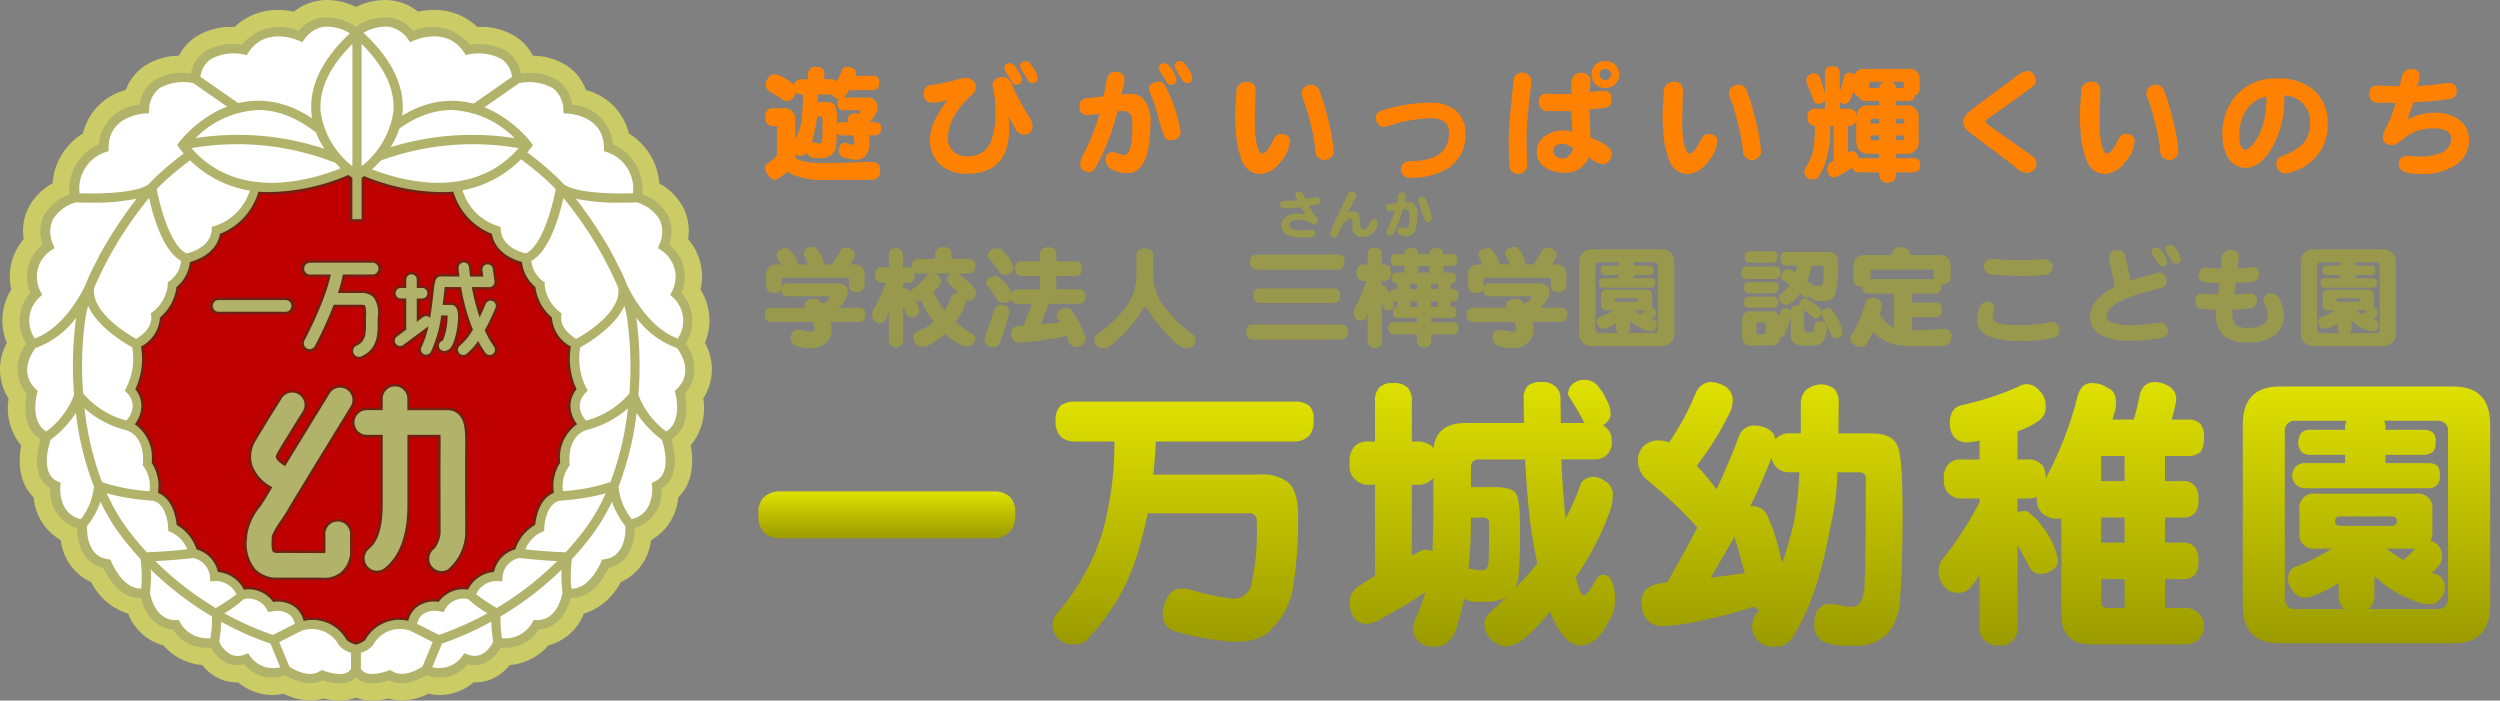 <svg xmlns="http://www.w3.org/2000/svg" xmlns:xlink="http://www.w3.org/1999/xlink" width="254.47" height="71.311" viewBox="0 0 254.47 71.311">
  <rect x="0" y="0" width="254.47" height="71.311" fill="#808080" stroke="none"/>
  <defs>
    <linearGradient id="linear-gradient" x1="0.5" x2="0.5" y2="1" gradientUnits="objectBoundingBox">
      <stop offset="0" stop-color="#dfe000"/>
      <stop offset="1" stop-color="#9b9b00"/>
    </linearGradient>
    <clipPath id="clip-path">
      <rect id="長方形_97303" data-name="長方形 97303" width="254.47" height="71.311" transform="translate(355 23.434)" fill="none"/>
    </clipPath>
    <clipPath id="clip-path-2">
      <rect id="長方形_97293" data-name="長方形 97293" width="253.47" height="71.311" fill="none"/>
    </clipPath>
    <clipPath id="clip-path-3">
      <path id="パス_327180" data-name="パス 327180" d="M125.464,71.937a2.49,2.49,0,0,0-1.789.551,2.186,2.186,0,0,0-.6,1.8,2.482,2.482,0,0,0,.6,1.885,2.554,2.554,0,0,0,1.789.551H146.84a2.322,2.322,0,0,0,1.931-.783,2.56,2.56,0,0,0,.454-1.654,2.272,2.272,0,0,0-.539-1.8,2.525,2.525,0,0,0-1.846-.551Z" transform="translate(-123.079 -71.937)" fill="none"/>
    </clipPath>
    <clipPath id="clip-path-4">
      <path id="パス_327181" data-name="パス 327181" d="M173.218,57.367a2.418,2.418,0,0,0-1.562.406,1.888,1.888,0,0,0-.511,1.538,2.125,2.125,0,0,0,.511,1.624,2.171,2.171,0,0,0,1.562.494h3.917a34.074,34.074,0,0,1-1.22,9.224,23.059,23.059,0,0,1-4.543,8.18,1.973,1.973,0,0,0-.539,1.392,1.784,1.784,0,0,0,.625,1.277,1.986,1.986,0,0,0,1.646.58,1.781,1.781,0,0,0,1.533-.812,21.566,21.566,0,0,0,5.025-9.05q.483-1.711.852-3.481H190.79a.724.724,0,0,1,.824.813,24.835,24.835,0,0,1-.511,6.265,1.88,1.88,0,0,1-1.874,1.624,25.788,25.788,0,0,1-4.6-.986,4.723,4.723,0,0,0-.738-.059,1.4,1.4,0,0,0-1.22.668,3.634,3.634,0,0,0-.625,1.77,1.825,1.825,0,0,0,1.051,1.856,28.747,28.747,0,0,0,6.217,1.131q2.725,0,3.747-1.276a7.409,7.409,0,0,0,2.243-4.235,42.505,42.505,0,0,0,.511-7.455q0-2.437-1.051-3.306a4.339,4.339,0,0,0-2.952-.754H181.081q.2-1.683.256-3.365h14.024a2.036,2.036,0,0,0,1.675-.7,2.265,2.265,0,0,0,.369-1.421,1.946,1.946,0,0,0-.426-1.509,2.47,2.47,0,0,0-1.618-.435Z" transform="translate(-170.833 -57.367)" fill="url(#linear-gradient)"/>
    </clipPath>
    <clipPath id="clip-path-5">
      <path id="パス_327182" data-name="パス 327182" d="M231.388,67.862h1.249a.533.533,0,0,1,.6.609q0,2.959-.057,4.062a.986.986,0,0,1-.255.551.494.494,0,0,1-.369.144,6.875,6.875,0,0,1-.909-.087,1.212,1.212,0,0,0-.34-.058h-.171a48.541,48.541,0,0,0,.256-5.222m-6.019-3.336h.482a2.062,2.062,0,0,0,1.7-.667v3.887q0,1.626-.085,3.54a2.548,2.548,0,0,0-.965-.146q-.54.29-1.136.58Zm6.019-1.769a.723.723,0,0,1,.823-.813h4.684q.17,3.249.511,6.411.341,2.321.739,4.178-1.051,1.276-2.3,2.581a4.4,4.4,0,0,0,.369-1.1q.169-1.682.17-4.844,0-3.308-.454-3.8-.426-.61-2.243-.61h-2.3ZM242.175,54a1.482,1.482,0,0,0-.766.667,1.4,1.4,0,0,0-.142.551.416.416,0,0,0,.057.232q.937,1.48,1.448,2.437a.971.971,0,0,0,.171.348h-2.413q-.029-1.16-.029-2.407a1.614,1.614,0,0,0-.539-1.335,2.01,2.01,0,0,0-1.391-.435,2.15,2.15,0,0,0-1.391.376,1.875,1.875,0,0,0-.426,1.393q0,1.218.028,2.407h-5.934q-3.009,0-3.264,2.581a1.063,1.063,0,0,0-.227-.261,2.269,2.269,0,0,0-1.505-.435h-.482V56.057a1.92,1.92,0,0,0-.426-1.421,1.886,1.886,0,0,0-1.476-.464,1.8,1.8,0,0,0-1.42.464,1.983,1.983,0,0,0-.426,1.421v4.062h-.539a2.118,2.118,0,0,0-1.476.406,2.3,2.3,0,0,0-.568,1.8,1.912,1.912,0,0,0,2.044,2.2h.539v9.282q-.851.494-1.675,1.044a1.946,1.946,0,0,0-.908,1.712,2.549,2.549,0,0,0,.426,1.45,1.528,1.528,0,0,0,1.249.667,3.355,3.355,0,0,0,1.817-.7,41.147,41.147,0,0,0,4.23-2.523,19.057,19.057,0,0,1-1.107,2.872q-.114.4-.17.667a1.756,1.756,0,0,0,.624,1.508,2.077,2.077,0,0,0,1.646.493,1.5,1.5,0,0,0,1.278-.493,2.287,2.287,0,0,0,.795-1.131,26.646,26.646,0,0,0,.88-3.249.081.081,0,0,0,.056.029,2.044,2.044,0,0,0,1.164.29h.823a4.868,4.868,0,0,0,2.215-.435q-.795.725-1.618,1.509a1.631,1.631,0,0,0-.6,1.276,2.5,2.5,0,0,0,2.186,2.2,3.817,3.817,0,0,0,2.385-1.276,18.325,18.325,0,0,0,2.129-2.291,10.128,10.128,0,0,0,.569,1.276q1.163,2.176,2.5,2.176,1.7,0,2.867-2.437a3.3,3.3,0,0,0,.653-2.088,3.683,3.683,0,0,0-.454-2.262.889.889,0,0,0-.766-.406q-.341,0-.71.494-.823,1.595-1.22,1.595-.284,0-.511-.783-.17-.492-.312-1.073a29.117,29.117,0,0,0,3.35-6.353,5.93,5.93,0,0,0,.426-2.146,1.55,1.55,0,0,0-.767-1.247,2.025,2.025,0,0,0-1.192-.464,1.7,1.7,0,0,0-1.249.551,26.411,26.411,0,0,1-1.617,3.742v-.116q-.285-2.495-.426-5.947h3.435a1.667,1.667,0,0,0,1.7-1.826,1.745,1.745,0,0,0-.909-1.654,1.3,1.3,0,0,0,.454-.348,1.115,1.115,0,0,0,.341-.9,3.009,3.009,0,0,0-.369-1.248,5.885,5.885,0,0,0-.994-1.566,1.664,1.664,0,0,0-1.362-.551,1.784,1.784,0,0,0-.71.145" transform="translate(-219.038 -53.852)" fill="none"/>
    </clipPath>
    <clipPath id="clip-path-6">
      <path id="パス_327183" data-name="パス 327183" d="M275.652,69.927q.6,2,1.05,3.713-1.646.231-3.463.464,1.3-2.2,2.413-4.177m3.775-8.064a1.73,1.73,0,0,0,1.76,1.509h1.079a35.826,35.826,0,0,1-.568,5.163,41.153,41.153,0,0,1-1.192,4.09,1.675,1.675,0,0,0-.113-.406,19.547,19.547,0,0,0-1.5-4.671,1.74,1.74,0,0,0-1.562-.725h-.056q1.3-2.668,2.157-4.96m-7.693-6.613a27.479,27.479,0,0,1-2.726,5.076,3.19,3.19,0,0,0-1.135-.2,2.161,2.161,0,0,0-1.476.581,2.064,2.064,0,0,0-.568,1.508,2.546,2.546,0,0,0,.8,1.828A44.745,44.745,0,0,1,271.876,69q-1.391,2.67-3.066,5.6a3.55,3.55,0,0,0-.453.029q-2.158.291-2.158,1.856,0,2.553,2.272,2.553a24.511,24.511,0,0,0,4.6-.754,40.757,40.757,0,0,0,4.6-1.247.661.661,0,0,0,.228.232c.094.04.188.077.284.116-.152.194-.294.386-.426.58a2.416,2.416,0,0,0-.312,1.073,2.144,2.144,0,0,0,.455,1.306,2.091,2.091,0,0,0,1.816.783,2.068,2.068,0,0,0,1.9-1.044q2.527-3.915,3.833-11.312a25,25,0,0,0,.681-5.395h2.215a.6.6,0,0,1,.681.667q0,8.208-.142,11.138a3.472,3.472,0,0,1-.454,1.509.987.987,0,0,1-.795.376,7.311,7.311,0,0,1-1.42-.2,3.657,3.657,0,0,0-.6-.058h-.71a3.146,3.146,0,0,0-.823.61,4.368,4.368,0,0,0-.312,1.392,2.138,2.138,0,0,0,.312,1.218,1.556,1.556,0,0,0,1.022.726,4.474,4.474,0,0,0,1.646.261H288a4.3,4.3,0,0,0,3.123-1.1,5.493,5.493,0,0,0,1.363-3.423q.283-3.133.284-8.9,0-6.121-.568-6.991-.511-1.188-2.612-1.189h-3.35q.028-1.537.028-3.22a1.888,1.888,0,0,0-.453-1.305,2.191,2.191,0,0,0-1.448-.464,2.672,2.672,0,0,0-1.419.551,1.983,1.983,0,0,0-.54,1.451V59.4h-1.22a1.81,1.81,0,0,0-1.391.638,1.258,1.258,0,0,0-.625-1.015,2.788,2.788,0,0,0-1.306-.406,1.635,1.635,0,0,0-1.675.9q-.994,2.669-2.356,5.6A26.192,26.192,0,0,0,271.82,62.7a30.322,30.322,0,0,0,3.208-5.1,3.059,3.059,0,0,0,.453-1.538,1.643,1.643,0,0,0-.795-1.45,3.314,3.314,0,0,0-1.447-.435,1.74,1.74,0,0,0-1.5,1.073" transform="translate(-265.829 -54.177)" fill="none"/>
    </clipPath>
    <clipPath id="clip-path-7">
      <path id="パス_327184" data-name="パス 327184" d="M331.175,76.482V74.25h2.384v2.929h-1.788q-.6,0-.6-.7m0-8.5h2.385v2.553h-2.385Zm0-6.265h2.385v2.553h-2.385Zm3.889-6.033a23.112,23.112,0,0,1-.568,2.321H332.31c.057-.193.124-.4.2-.608a3.7,3.7,0,0,0,.171-1.1q0-1.189-.8-1.48a2.717,2.717,0,0,0-1.7-.522q-1.024,0-1.392,1.276a36.183,36.183,0,0,1-3.265,8.441q0-1.19-.51-1.508a1.74,1.74,0,0,0-1.335-.436h-1.022V59.2a7.611,7.611,0,0,0,2.157-1.073,1.628,1.628,0,0,0,.709-1.509,1.992,1.992,0,0,0-.653-1.567,1.632,1.632,0,0,0-1.5-.638,1.975,1.975,0,0,0-.71.29,29.972,29.972,0,0,1-5.65,1.828q-1.221.231-1.249,1.827.056,1.944,1.788,1.972a10.951,10.951,0,0,0,1.249-.174v1.914h-1.788a1.714,1.714,0,0,0-1.306.406,1.868,1.868,0,0,0-.539,1.567,1.826,1.826,0,0,0,.539,1.537,1.8,1.8,0,0,0,1.306.464H318.8v.377a35.544,35.544,0,0,1-3.8,5.831,2.178,2.178,0,0,0-.369,1.1A2.533,2.533,0,0,0,315.192,75a1.627,1.627,0,0,0,1.335.638,1.567,1.567,0,0,0,1.362-.551,4.518,4.518,0,0,0,.908-1.363v5.308a1.814,1.814,0,0,0,.511,1.451,1.88,1.88,0,0,0,1.448.522,1.826,1.826,0,0,0,1.449-.522,1.89,1.89,0,0,0,.454-1.451V70.8q.567.958,1.135,2.06a1.24,1.24,0,0,0,1.136.841,1.688,1.688,0,0,0,1.335-.435,1.016,1.016,0,0,0,.511-.958,7.4,7.4,0,0,0-1.589-3.394,5.513,5.513,0,0,0-1.278-1.363.672.672,0,0,0-.539-.231,2.837,2.837,0,0,0-.71.087V66.04h1.022a2.58,2.58,0,0,0,.937-.145v.261a1.755,1.755,0,0,0,.539,1.363,2.158,2.158,0,0,0,1.618.58,2.026,2.026,0,0,0,.341-.028v9.688q0,3.133,3.066,3.133h9.652a1.857,1.857,0,0,0,0-3.713h-2.158V74.25h1.7a1.694,1.694,0,0,0,1.391-.494,2.212,2.212,0,0,0,.312-1.333,2.064,2.064,0,0,0-.4-1.451,1.539,1.539,0,0,0-1.306-.435h-1.7V67.984h1.7a1.7,1.7,0,0,0,1.391-.493,2.219,2.219,0,0,0,.312-1.335,2.064,2.064,0,0,0-.4-1.45,1.541,1.541,0,0,0-1.306-.435h-1.7V61.718h2.271a1.81,1.81,0,0,0,1.391-.464,2.448,2.448,0,0,0,.313-1.363,2.173,2.173,0,0,0-.37-1.45,1.684,1.684,0,0,0-1.334-.435h-1.59a12.664,12.664,0,0,0,.4-1.624,1.039,1.039,0,0,0,.057-.319,1.51,1.51,0,0,0-.739-1.45,2.874,2.874,0,0,0-1.533-.435q-1.192.057-1.476,1.508" transform="translate(-314.624 -54.177)" fill="none"/>
    </clipPath>
    <clipPath id="clip-path-8">
      <path id="パス_327185" data-name="パス 327185" d="M378.644,71.421h2.925a12.1,12.1,0,0,1-1.249,1.16,10.83,10.83,0,0,1-1.675-1.16m-5.252-2.784a.432.432,0,0,1,.483-.494h5.308a.432.432,0,0,1,.483.494q0,.464-.483.463h-5.308q-.483,0-.483-.463m5.138-9.514a1.91,1.91,0,0,0-.142-.725h5.366a1.015,1.015,0,0,1,1.135,1.16V76.41a1.015,1.015,0,0,1-1.135,1.16H376.8l.114-.116a1.792,1.792,0,0,0,.482-1.392V74.234q.539.465,1.192.987a12.663,12.663,0,0,0,2.839,1.508,4.6,4.6,0,0,0,1.5.348,1.219,1.219,0,0,0,1.164-.551,1.656,1.656,0,0,0,.455-1.16,1.3,1.3,0,0,0-.682-1.276c-.209-.058-.416-.125-.625-.2a8.531,8.531,0,0,0,.823-.842,1.7,1.7,0,0,0,.227-.841,1.508,1.508,0,0,0-.568-1.276,1.17,1.17,0,0,0-.6-.29,1.971,1.971,0,0,0,.171-.869V67.476a1.446,1.446,0,0,0-1.618-1.654H371.377a1.446,1.446,0,0,0-1.618,1.654v2.292a1.446,1.446,0,0,0,1.618,1.653h1.7a1.187,1.187,0,0,1-.228.116,17.138,17.138,0,0,1-3.435,1.712,1.16,1.16,0,0,0-.8,1.16,1.539,1.539,0,0,0,.369,1.16,1.467,1.467,0,0,0,1.249.841,2.274,2.274,0,0,0,.993-.2,15.03,15.03,0,0,0,1.732-.812q.4-.261.795-.493v1.16a1.856,1.856,0,0,0,.454,1.392.873.873,0,0,0,.142.116h-4.94a1.014,1.014,0,0,1-1.135-1.16V59.558a1.014,1.014,0,0,1,1.135-1.16h5.138a1.9,1.9,0,0,0-.142.725v.2h-3.52a1.223,1.223,0,0,0-.908.29,1.6,1.6,0,0,0,0,1.972,1.287,1.287,0,0,0,.908.29h3.52v.841h-3.946a1.421,1.421,0,0,0-.966.261,1.3,1.3,0,0,0,.966,2.292h12.377a1.257,1.257,0,0,0,1.022-.406,1.548,1.548,0,0,0,.2-.871,1.479,1.479,0,0,0-.256-1.015,1.417,1.417,0,0,0-.965-.261h-4.315v-.841h3.861a1.306,1.306,0,0,0,1.022-.377,1.455,1.455,0,0,0,.227-.9,1.361,1.361,0,0,0-.255-.986,1.5,1.5,0,0,0-.994-.29h-3.861Zm-10.787-4.206q-3.747,0-3.747,3.858V77.193q0,3.857,3.747,3.858H385.43q3.747,0,3.747-3.858V58.774q0-3.857-3.747-3.858Z" transform="translate(-363.996 -54.916)" fill="none"/>
    </clipPath>
  </defs>
  <g id="マスクグループ_182675" data-name="マスクグループ 182675" transform="translate(-355 -23.434)" clip-path="url(#clip-path)">
    <g id="一万城幼稚園logo" transform="translate(355 27.434)">
      <g id="グループ_183038" data-name="グループ 183038" transform="translate(0 -0.1)">
        <g id="グループ_183037" data-name="グループ 183037" clip-path="url(#clip-path-2)">
          <g id="グループ_183069" data-name="グループ 183069">
            <g id="グループ_183068" data-name="グループ 183068">
              <path id="パス_327163" data-name="パス 327163" d="M126.3,33.972a.364.364,0,0,1,.295.131,2.747,2.747,0,0,1,.917,1.539h1.037q-.185-.447-.381-.829a.348.348,0,0,1-.088-.219.7.7,0,0,1,.361-.611,1.394,1.394,0,0,1,.611-.131.38.38,0,0,1,.295.12,1.981,1.981,0,0,1,.361.458,2.694,2.694,0,0,1,.437,1.125.347.347,0,0,1-.011.087h.841a1.136,1.136,0,0,1,.131-.229c.051-.072.109-.16.174-.262q.208-.316.393-.611t.262-.437a.787.787,0,0,1,1.027.033.594.594,0,0,1,.327.5A.714.714,0,0,1,133.2,35a2.143,2.143,0,0,1-.305.5c-.029.051-.059.1-.088.141h.382a.985.985,0,0,1,1.1,1.125v.918a.637.637,0,0,1-.218.557.769.769,0,0,1-.568.2.894.894,0,0,1-.644-.186.568.568,0,0,1-.152-.436v-.644c0-.117-.07-.175-.208-.175h-6.474c-.108,0-.163.058-.163.175v.808a.591.591,0,0,1,.611-.415h5.066q.993.032,1.048.829a1.4,1.4,0,0,1-.208.7,2.937,2.937,0,0,1-.753.95h2a.84.84,0,0,1,.59.174.67.67,0,0,1,.164.535.825.825,0,0,1-.131.5.8.8,0,0,1-.622.23h-2.806a3.124,3.124,0,0,1,.109.8,1.738,1.738,0,0,1-.611,1.386,2.288,2.288,0,0,1-1.408.491,3.883,3.883,0,0,1-1.474-.218.79.79,0,0,1-.655-.83.949.949,0,0,1,.186-.6.644.644,0,0,1,.546-.229,4.8,4.8,0,0,1,.622.1,3.758,3.758,0,0,0,.775.109c.182,0,.273-.141.273-.426a1.5,1.5,0,0,0-.2-.578H124.9a.912.912,0,0,1-.579-.164.736.736,0,0,1-.174-.568.684.684,0,0,1,.174-.546.862.862,0,0,1,.579-.163h3.318a.633.633,0,0,1-.043-.208.529.529,0,0,1,.283-.535,1.271,1.271,0,0,1,.677-.175.74.74,0,0,1,.688.317l.153.2q.731-.349.731-.633a.116.116,0,0,0-.131-.131h-4.1a.623.623,0,0,1-.655-.665.418.418,0,0,1-.131.174.988.988,0,0,1-.612.142.84.84,0,0,1-.59-.175.806.806,0,0,1-.207-.578v-1a.984.984,0,0,1,1.1-1.125h.415c-.131-.254-.255-.491-.371-.709a.308.308,0,0,1-.087-.208.659.659,0,0,1,.349-.6,1.233,1.233,0,0,1,.611-.153" transform="translate(-46.284 -12.621)" fill="#99994d"/>
              <path id="パス_327164" data-name="パス 327164" d="M148.811,33.9a.853.853,0,0,1,.59.163.687.687,0,0,1,.24.546v.481h1.692a.752.752,0,0,1,.524.152q.186.12.186.579a.848.848,0,0,1-.109.513.711.711,0,0,1-.6.24H150.3a7.325,7.325,0,0,1,1.66,1.528.55.55,0,0,1,.174.437.847.847,0,0,1-.207.524.726.726,0,0,1-.59.305.341.341,0,0,1-.251-.087,1.6,1.6,0,0,1-.142.611,7.814,7.814,0,0,1-.895,1.649,12.612,12.612,0,0,0,1.725,1.19.6.6,0,0,1,.273.524.582.582,0,0,1-.2.437.793.793,0,0,1-.677.305.971.971,0,0,1-.611-.186,8.08,8.08,0,0,1-1.583-1.08,7.494,7.494,0,0,1-1.616,1.113,1.5,1.5,0,0,1-.7.2.9.9,0,0,1-.688-.349.744.744,0,0,1-.23-.524.662.662,0,0,1,.306-.612,8.077,8.077,0,0,0,1.791-1.037,8.485,8.485,0,0,1-1.168-1.878q-.044-.152-.087-.317a.754.754,0,0,1-.262.044.773.773,0,0,1-.349-.077q.12.251.24.557a1.016,1.016,0,0,1,.109.437c0,.27-.065.44-.2.514a.677.677,0,0,1-.59.218.492.492,0,0,1-.48-.295q-.153-.371-.361-.8V43.38a.7.7,0,0,1-.142.458.667.667,0,0,1-.59.251.636.636,0,0,1-.546-.251.642.642,0,0,1-.164-.458V40.465a3.026,3.026,0,0,1-.437.961.692.692,0,0,1-1.037-.033.912.912,0,0,1-.23-.622,1.143,1.143,0,0,1,.12-.469,17.364,17.364,0,0,0,1.277-2.763h-.338a.722.722,0,0,1-.535-.2.69.69,0,0,1-.218-.6.739.739,0,0,1,.218-.622.712.712,0,0,1,.535-.164h.644V34.7a.632.632,0,0,1,.208-.513.616.616,0,0,1,.5-.2.745.745,0,0,1,.535.2.65.65,0,0,1,.2.513v1.256h.437a.8.8,0,0,1,.513.142,1.034,1.034,0,0,1-.033-.273.623.623,0,0,1,.709-.731h1.649v-.481a.813.813,0,0,1,.24-.556.948.948,0,0,1,.6-.152m-4.116,4.2h.23a.683.683,0,0,1,.437.163c.051.066.1.131.142.2a1.089,1.089,0,0,1,.152-.283,2.631,2.631,0,0,0,.426-.339,11.323,11.323,0,0,0,1.19-1.19.79.79,0,0,1,.088-.076h-1.037a.685.685,0,0,1-.469-.153,1.442,1.442,0,0,1,.033.317.953.953,0,0,1-.109.546.786.786,0,0,1-.644.251H144.7Zm2.992.437a.464.464,0,0,1,.327.393,13.1,13.1,0,0,0,.906,1.419,5.806,5.806,0,0,0,.633-1.256.607.607,0,0,1,.655-.514,1.871,1.871,0,0,1,.2.011q-.546-.534-1-.971a.31.31,0,0,1-.109-.131.471.471,0,0,1-.131-.349.68.68,0,0,1,.262-.492.669.669,0,0,1,.12-.076h-1.6a1.217,1.217,0,0,1,.262.152.742.742,0,0,1,.339.579.726.726,0,0,1-.164.48,5.517,5.517,0,0,1-.688.753" transform="translate(-52.774 -12.641)" fill="#99994d"/>
              <path id="パス_327165" data-name="パス 327165" d="M161.365,39.766a1.351,1.351,0,0,1,.611.131.635.635,0,0,1,.306.6,1.534,1.534,0,0,1-.1.524q-.262.95-.458,1.572a6.9,6.9,0,0,1-.317.884.788.788,0,0,1-.775.611,1.024,1.024,0,0,1-.6-.273.856.856,0,0,1-.24-.6q.131-.469.8-2.336c.073-.233.142-.429.208-.59q.174-.524.567-.524m-.437-2.936a.365.365,0,0,1,.306.142,2.66,2.66,0,0,1,.611.535,3.808,3.808,0,0,1,.7,1.092.521.521,0,0,1,.164-.262.65.65,0,0,1,.491-.152h2.238V36.83h-1.845a.692.692,0,0,1-.492-.164.685.685,0,0,1-.2-.568.769.769,0,0,1,.2-.611.683.683,0,0,1,.492-.142h1.845V34.7a.811.811,0,0,1,.2-.611,1.172,1.172,0,0,1,1.266,0,.811.811,0,0,1,.2.611v.644h1.878a.758.758,0,0,1,.513.152.739.739,0,0,1,.186.6.879.879,0,0,1-.109.514.713.713,0,0,1-.59.218H167.1v1.354h2.216a.717.717,0,0,1,.524.163q.185.132.186.59a.879.879,0,0,1-.109.513.747.747,0,0,1-.6.218h-2.992l-.8,2.085q1-.087,1.932-.186-.087-.164-.174-.316a.664.664,0,0,1-.142-.349.724.724,0,0,1,.305-.59,1.143,1.143,0,0,1,.655-.208.636.636,0,0,1,.643.36,10.656,10.656,0,0,1,1.179,2.227,2.123,2.123,0,0,1,.142.481.685.685,0,0,1-.273.611,1.02,1.02,0,0,1-.643.262.731.731,0,0,1-.754-.48q-.131-.327-.262-.633-1.245.272-2.4.415a18.315,18.315,0,0,1-2.347.262q-.874,0-.874-1,0-.59.83-.709l.437-.022.84-2.205H163.2a.715.715,0,0,1-.491-.164.532.532,0,0,1-.186-.339.373.373,0,0,1-.186.2.932.932,0,0,1-.7.218.644.644,0,0,1-.611-.437q-.448-.7-.895-1.277a.392.392,0,0,1-.164-.283.657.657,0,0,1,.361-.6,1.2,1.2,0,0,1,.6-.153m.186-2.839a.5.5,0,0,1,.349.131,3.206,3.206,0,0,1,.568.546,2.81,2.81,0,0,1,.688,1.343.519.519,0,0,1-.23.48.914.914,0,0,1-.687.219.615.615,0,0,1-.568-.4,15.5,15.5,0,0,0-.971-1.256.357.357,0,0,1-.153-.262.693.693,0,0,1,.371-.633,1.2,1.2,0,0,1,.633-.164" transform="translate(-59.575 -12.641)" fill="#99994d"/>
              <path id="パス_327166" data-name="パス 327166" d="M182.737,34.113a.964.964,0,0,1,.655.186.7.7,0,0,1,.219.611v1.921a5.44,5.44,0,0,0,.709,2.609,13.523,13.523,0,0,0,3.3,3.417.74.74,0,0,1,.273.645.641.641,0,0,1-.252.534.964.964,0,0,1-.622.218,2.931,2.931,0,0,1-.524-.1,1,1,0,0,1-.382-.23,16.541,16.541,0,0,1-3.057-3.591q-.175-.241-.317-.241-.109,0-.186.208a14.649,14.649,0,0,1-3.352,3.756,1.137,1.137,0,0,1-.786.2.85.85,0,0,1-.633-.327.782.782,0,0,1-.164-.425,1.132,1.132,0,0,1,.131-.568,12.647,12.647,0,0,0,3.264-3.122,5.533,5.533,0,0,0,.884-2.871V34.91a.732.732,0,0,1,.229-.6.885.885,0,0,1,.612-.2" transform="translate(-66.22 -12.719)" fill="#99994d"/>
              <path id="パス_327167" data-name="パス 327167" d="M203.057,42.223h8.766a.991.991,0,0,1,.633.163.746.746,0,0,1,.164.568.891.891,0,0,1-.142.546.825.825,0,0,1-.655.251h-8.766a.874.874,0,0,1-.6-.186.819.819,0,0,1-.186-.611.745.745,0,0,1,.186-.578.942.942,0,0,1,.6-.153m.382-7.118h8.046a.917.917,0,0,1,.611.164.719.719,0,0,1,.164.568.862.862,0,0,1-.131.535.773.773,0,0,1-.644.262h-8.046a.824.824,0,0,1-.59-.2.777.777,0,0,1-.186-.6.686.686,0,0,1,.186-.568.877.877,0,0,1,.59-.164m.317,3.449h7.336a.874.874,0,0,1,.579.153.845.845,0,0,1,.152.59.8.8,0,0,1-.131.5.725.725,0,0,1-.6.23h-7.336a.838.838,0,0,1-.568-.164A.706.706,0,0,1,203,39.3a.76.76,0,0,1,.186-.59.851.851,0,0,1,.568-.153" transform="translate(-75.412 -13.088)" fill="#99994d"/>
              <path id="パス_327168" data-name="パス 327168" d="M224.108,34.639h.775a.608.608,0,0,1,.175-.458.69.69,0,0,1,.535-.164.569.569,0,0,1,.687.622h1.146a.664.664,0,0,1,.153-.458.973.973,0,0,1,1.081,0,.635.635,0,0,1,.164.458h.83a.73.73,0,0,1,.48.131.655.655,0,0,1,.131.48.672.672,0,0,1-.109.415.658.658,0,0,1-.5.186h-.83v.665h.731a.665.665,0,0,1,.448.12.578.578,0,0,1,.131.448.586.586,0,0,1-.109.383.574.574,0,0,1-.47.186v.556h.23a.635.635,0,0,1,.48.152.656.656,0,0,1,.12.47.621.621,0,0,1-.109.4.569.569,0,0,1-.491.208h-.23v.568h.055a.685.685,0,0,1,.448.12.613.613,0,0,1,.12.437.625.625,0,0,1-.1.393.612.612,0,0,1-.47.174h-2.02v.437h2.194a.664.664,0,0,1,.48.142.7.7,0,0,1,.12.48.67.67,0,0,1-.109.415.583.583,0,0,1-.491.2H227.59v.6a.647.647,0,0,1-.175.524.753.753,0,0,1-.556.186.685.685,0,0,1-.524-.186.646.646,0,0,1-.186-.524v-.6h-2.314a.678.678,0,0,1-.458-.142.647.647,0,0,1-.142-.469.619.619,0,0,1,.142-.48.628.628,0,0,1,.458-.142h2.314v-.437h-1.877a.633.633,0,0,1-.426-.131.558.558,0,0,1-.13-.437.58.58,0,0,1,.13-.437.5.5,0,0,1,.306-.12v-.568h-.186a.8.8,0,0,1-.273-.043,1.768,1.768,0,0,1,.1.524.337.337,0,0,1-.153.305.643.643,0,0,1-.448.131.406.406,0,0,1-.393-.273c-.073-.174-.149-.346-.23-.513V43.5a.73.73,0,0,1-.142.458.679.679,0,0,1-.59.24.646.646,0,0,1-.546-.24.664.664,0,0,1-.164-.458V40.578a3,3,0,0,1-.251.611.614.614,0,0,1-.939,0,.853.853,0,0,1-.208-.579,1.391,1.391,0,0,1,.12-.512,18.45,18.45,0,0,0,1.157-2.719h-.175a.864.864,0,0,1-.6-.2.8.8,0,0,1-.229-.666.813.813,0,0,1,.229-.677.917.917,0,0,1,.6-.153h.295v-1a.631.631,0,0,1,.208-.513.617.617,0,0,1,.5-.2.724.724,0,0,1,.535.2.649.649,0,0,1,.2.513v1h.1a.945.945,0,0,1,.611.164q.207.141.207.665a1.108,1.108,0,0,1-.12.6.84.84,0,0,1-.7.262h-.1v.4a.489.489,0,0,1,.1-.011.227.227,0,0,1,.174.088,2.846,2.846,0,0,1,.426.6c.036.065.069.131.1.2a.56.56,0,0,1,.142-.317.691.691,0,0,1,.458-.131h.186v-.556a.626.626,0,0,1-.437-.131.6.6,0,0,1-.131-.437.576.576,0,0,1,.131-.448.644.644,0,0,1,.437-.12h.731v-.665h-.775a.71.71,0,0,1-.469-.131.814.814,0,0,1,0-.95.683.683,0,0,1,.469-.131m2.041,3.014h-.688v.557h.688Zm-.687,2.358h.688v-.568h-.688Zm.818-3.493h1.146v-.666H226.28Zm2.02,1.136h-.709v.557h.709Zm-.71,2.358h.709v-.568h-.709Z" transform="translate(-81.921 -12.666)" fill="#99994d"/>
              <path id="パス_327169" data-name="パス 327169" d="M240.193,33.972a.364.364,0,0,1,.295.131,2.747,2.747,0,0,1,.917,1.539h1.037q-.185-.447-.381-.829a.348.348,0,0,1-.088-.219.7.7,0,0,1,.361-.611,1.394,1.394,0,0,1,.611-.131.38.38,0,0,1,.295.12,1.981,1.981,0,0,1,.361.458,2.694,2.694,0,0,1,.437,1.125.346.346,0,0,1-.011.087h.841a1.135,1.135,0,0,1,.131-.229c.051-.072.109-.16.174-.262q.208-.316.393-.611t.262-.437a.787.787,0,0,1,1.027.033.594.594,0,0,1,.327.5.714.714,0,0,1-.087.361,2.141,2.141,0,0,1-.305.5c-.029.051-.059.1-.088.141h.382a.985.985,0,0,1,1.1,1.125v.918a.637.637,0,0,1-.218.557.769.769,0,0,1-.568.2.894.894,0,0,1-.644-.186.568.568,0,0,1-.152-.436v-.644c0-.117-.07-.175-.208-.175h-6.474c-.109,0-.163.058-.163.175v.808a.591.591,0,0,1,.611-.415h5.066q.993.032,1.048.829a1.4,1.4,0,0,1-.208.7,2.937,2.937,0,0,1-.753.95h2a.84.84,0,0,1,.59.174.67.67,0,0,1,.164.535.825.825,0,0,1-.131.5.8.8,0,0,1-.622.23h-2.806a3.125,3.125,0,0,1,.109.8,1.738,1.738,0,0,1-.612,1.386,2.288,2.288,0,0,1-1.408.491,3.883,3.883,0,0,1-1.474-.218.79.79,0,0,1-.655-.83.949.949,0,0,1,.186-.6.644.644,0,0,1,.546-.229,4.8,4.8,0,0,1,.622.1,3.758,3.758,0,0,0,.775.109c.182,0,.273-.141.273-.426a1.5,1.5,0,0,0-.2-.578H238.8a.912.912,0,0,1-.579-.164.736.736,0,0,1-.174-.568.684.684,0,0,1,.174-.546.862.862,0,0,1,.579-.163h3.318a.633.633,0,0,1-.043-.208.529.529,0,0,1,.284-.535,1.271,1.271,0,0,1,.677-.175.74.74,0,0,1,.688.317l.153.2q.731-.349.731-.633a.116.116,0,0,0-.131-.131h-4.1a.623.623,0,0,1-.655-.665.418.418,0,0,1-.131.174.988.988,0,0,1-.612.142.84.84,0,0,1-.59-.175.806.806,0,0,1-.207-.578v-1a.984.984,0,0,1,1.1-1.125h.415c-.131-.254-.255-.491-.371-.709a.308.308,0,0,1-.087-.208.659.659,0,0,1,.349-.6,1.232,1.232,0,0,1,.611-.153" transform="translate(-88.748 -12.621)" fill="#99994d"/>
              <path id="パス_327170" data-name="パス 327170" d="M257.742,34.252h6.8a1.279,1.279,0,0,1,1.441,1.452v6.932a1.278,1.278,0,0,1-1.441,1.452h-6.8a1.278,1.278,0,0,1-1.441-1.452V35.7a1.279,1.279,0,0,1,1.441-1.452m6.157,8.526a.386.386,0,0,0,.437-.437V36a.386.386,0,0,0-.437-.437h-2.063a.7.7,0,0,1,.055.273v.077h1.485a.584.584,0,0,1,.382.109.506.506,0,0,1,.1.371.536.536,0,0,1-.087.338.508.508,0,0,1-.393.142H261.89v.317h1.659a.385.385,0,0,1,.47.48.573.573,0,0,1-.077.327.49.49,0,0,1-.393.154h-4.76a.538.538,0,0,1-.371-.11.514.514,0,0,1-.109-.371.508.508,0,0,1,.109-.382.551.551,0,0,1,.371-.1h1.517v-.317h-1.353a.5.5,0,0,1-.349-.108.592.592,0,0,1,0-.743.479.479,0,0,1,.349-.109h1.353v-.077a.7.7,0,0,1,.055-.273h-1.976a.386.386,0,0,0-.437.437v6.343a.386.386,0,0,0,.437.437h1.9a.312.312,0,0,1-.055-.043.689.689,0,0,1-.175-.524v-.437c-.1.058-.2.12-.305.186a5.861,5.861,0,0,1-.666.305.887.887,0,0,1-.382.077.565.565,0,0,1-.48-.317.571.571,0,0,1-.142-.437.437.437,0,0,1,.306-.437,6.666,6.666,0,0,0,1.321-.644.484.484,0,0,0,.087-.044h-.655a.55.55,0,0,1-.622-.622v-.862a.55.55,0,0,1,.622-.622H263.1a.55.55,0,0,1,.622.622v.862a.725.725,0,0,1-.065.327.453.453,0,0,1,.23.109.565.565,0,0,1,.218.481.634.634,0,0,1-.087.316,3.138,3.138,0,0,1-.317.316c.08.029.16.055.24.077a.488.488,0,0,1,.262.48.617.617,0,0,1-.175.437.472.472,0,0,1-.448.208,1.8,1.8,0,0,1-.578-.131,4.911,4.911,0,0,1-1.092-.568q-.251-.2-.458-.371v.688a.666.666,0,0,1-.186.524l-.043.043Zm-1.757-3.188c.124,0,.185-.058.185-.174a.164.164,0,0,0-.185-.186H260.1a.164.164,0,0,0-.186.186c0,.117.061.174.186.174Zm-.208.874a4.176,4.176,0,0,0,.644.437,4.471,4.471,0,0,0,.48-.437Z" transform="translate(-95.555 -12.771)" fill="#99994d"/>
              <path id="パス_327171" data-name="パス 327171" d="M283.258,36.109h2.664a.709.709,0,0,1,.514.153.556.556,0,0,1,.152.469.667.667,0,0,1-.131.448.64.64,0,0,1-.535.208h-2.664a.72.72,0,0,1-.491-.153.64.64,0,0,1-.164-.5.586.586,0,0,1,.164-.48.732.732,0,0,1,.491-.142m3.756,4.236a.773.773,0,0,1,.491.153.335.335,0,0,1,.131.152.71.71,0,0,1,.153-.448.723.723,0,0,1,.491-.152.983.983,0,0,1,.273.033.491.491,0,0,1-.043-.218.525.525,0,0,1,.186-.36.572.572,0,0,1,.382-.164.379.379,0,0,1,.24.077,5.024,5.024,0,0,1,1.321,1.025.353.353,0,0,1,.142.3.683.683,0,0,1-.164.426.56.56,0,0,1-.458.24.272.272,0,0,1-.218-.087q-.535-.491-.983-.852a.556.556,0,0,1,.033.2v1.7a.386.386,0,0,0,.437.436h.251a.255.255,0,0,0,.262-.164,2.849,2.849,0,0,0,.142-.709q.088-.24.514-.262a.89.89,0,0,1,.512.142.542.542,0,0,1,.2.415,2.75,2.75,0,0,1-.273,1.3,1.174,1.174,0,0,1-1.037.623h-1.048a1.485,1.485,0,0,1-1.037-.306,1.134,1.134,0,0,1-.273-.862V41.229q-.022.1-.055.207a7.482,7.482,0,0,1-.612,1.66.449.449,0,0,1-.436.229.8.8,0,0,1-.917.819h-2.009a.806.806,0,0,1-.917-.907V41.579a.81.81,0,0,1,.917-.917h2.009a.787.787,0,0,1,.862.524,4.58,4.58,0,0,0,.153-.48q.12-.36.382-.36m-3.57-2.652h2.4a.64.64,0,0,1,.436.12.611.611,0,0,1,.12.448.629.629,0,0,1-.1.381.54.54,0,0,1-.458.186h-2.4a.626.626,0,0,1-.437-.13.811.811,0,0,1,0-.884.638.638,0,0,1,.437-.12m0,1.485H285.8a.686.686,0,0,1,.448.12.657.657,0,0,1,.109.448.6.6,0,0,1-.1.382.557.557,0,0,1-.458.175h-2.358a.663.663,0,0,1-.437-.12.811.811,0,0,1,0-.884.638.638,0,0,1,.437-.12m.087-4.629h2.184a.671.671,0,0,1,.415.109c.1.065.153.214.153.448a.721.721,0,0,1-.088.425.584.584,0,0,1-.48.186h-2.184a.587.587,0,0,1-.415-.141.575.575,0,0,1-.153-.47.558.558,0,0,1,.153-.458.669.669,0,0,1,.415-.1m1.31,8.472q.251,0,.251-.273v-.688q0-.272-.251-.272H284.4a.241.241,0,0,0-.273.272v.688a.241.241,0,0,0,.273.273Zm2.271-8.4H291.3q.721,0,.852.24.283.185.283.808a10.86,10.86,0,0,1-.229,3,.93.93,0,0,1-.47.765,1.1,1.1,0,0,1-.7.174h-.382a3.079,3.079,0,0,1-.48-.055.734.734,0,0,1-.436-.219l-.066-.174a.8.8,0,0,1-.437.1.4.4,0,0,1-.284-.131,4.256,4.256,0,0,0-.349-.294,3.559,3.559,0,0,1-.961.961.772.772,0,0,1-.4.207.781.781,0,0,1-.612-.229.711.711,0,0,1-.186-.469.549.549,0,0,1,.317-.481,4.253,4.253,0,0,0,.775-.84l-.611-.437a.468.468,0,0,1-.251-.437.765.765,0,0,1,.262-.535.718.718,0,0,1,.47-.2.711.711,0,0,1,.305.1q.208.12.415.262a7.365,7.365,0,0,0,.164-.721h-1.179q-.5-.033-.524-.687.022-.666.524-.71m2.652,1.4a8.151,8.151,0,0,1-.458,1.561q.175.142.339.284a.714.714,0,0,1,.338.272.189.189,0,0,1,.044-.032,4.4,4.4,0,0,1,.491-.033h.208q.273,0,.273-1.823c0-.153-.059-.23-.175-.23Zm1.758,4.323a.281.281,0,0,1,.218.1,3.46,3.46,0,0,1,.524.7,4.288,4.288,0,0,1,.655,1.747.384.384,0,0,1-.186.36.675.675,0,0,1-.513.164.463.463,0,0,1-.436-.317q-.437-.983-.863-1.791a.625.625,0,0,1-.142-.382.51.51,0,0,1,.273-.459.92.92,0,0,1,.47-.12" transform="translate(-105.361 -12.881)" fill="#99994d"/>
              <path id="パス_327172" data-name="パス 327172" d="M305.458,33.9a.9.9,0,0,1,.644.186.757.757,0,0,1,.273.611h2.958q1.19,0,1.19,1.256v.916a.721.721,0,0,1-.241.623.885.885,0,0,1-.633.208h-.1a1.288,1.288,0,0,1,.011.186.651.651,0,0,1-.743.731h-2.238v.928H308.9a.719.719,0,0,1,.546.152.856.856,0,0,1,.164.59.923.923,0,0,1-.12.534.757.757,0,0,1-.59.2h-2.315v1.31c.095.007.186.011.273.011q.676,0,1.79-.055.884-.076,1.136-.077a.817.817,0,0,1,.6.2.873.873,0,0,1,.23.534,1.125,1.125,0,0,1-.24.721,1.143,1.143,0,0,1-.852.294h-2.751a9.6,9.6,0,0,1-2.074-.186,3.959,3.959,0,0,1-1.6-.818,4.736,4.736,0,0,1-.47-.469,8.657,8.657,0,0,1-.666,1.211.694.694,0,0,1-.688.35,1.128,1.128,0,0,1-.72-.317.828.828,0,0,1-.24-.644.622.622,0,0,1,.12-.262,7.674,7.674,0,0,0,.852-1.66q.349-.873.59-1.659a.569.569,0,0,1,.568-.437,1.617,1.617,0,0,1,.71.153.651.651,0,0,1,.349.491,3.551,3.551,0,0,1-.186.961.518.518,0,0,1-.022.055,4.132,4.132,0,0,0,1.146,1.234c.094.051.2.1.316.153V38.62h-2.489a.82.82,0,0,1-.556-.164.7.7,0,0,1-.186-.524h-.044a.854.854,0,0,1-.644-.208.818.818,0,0,1-.229-.622V35.957q0-1.256,1.19-1.256h2.751a.92.92,0,0,1,.251-.623,1.029,1.029,0,0,1,.666-.174m-3.111,3.242h6.43v-.753q0-.208-.273-.208h-5.928q-.229,0-.229.208Z" transform="translate(-111.961 -12.641)" fill="#99994d"/>
              <path id="パス_327173" data-name="パス 327173" d="M328.66,43.829a15.957,15.957,0,0,1-3.69.338,7.671,7.671,0,0,1-2.544-.371q-1.55-.524-1.55-1.769a2.511,2.511,0,0,1,.349-1.441.836.836,0,0,1,.71-.425.7.7,0,0,1,.72.763,1.285,1.285,0,0,1-.1.426,1.612,1.612,0,0,0-.087.4q0,.458.622.633a7.875,7.875,0,0,0,1.878.153,14.162,14.162,0,0,0,3.286-.295,1.244,1.244,0,0,1,.23-.022.748.748,0,0,1,.578.251.886.886,0,0,1,.208.579.738.738,0,0,1-.612.775m-.087-7.206a.693.693,0,0,1-.218.524.789.789,0,0,1-.6.295q-.982.1-2.107.1-1.583,0-3.188-.131-.884-.087-.884-.841a.767.767,0,0,1,.24-.557.865.865,0,0,1,.677-.2q1.463.12,2.664.12,1.167,0,2.391-.087a.988.988,0,0,1,.786.208.753.753,0,0,1,.24.567" transform="translate(-119.63 -13.352)" fill="#99994d"/>
              <path id="パス_327174" data-name="パス 327174" d="M347.151,42.3q-.011.579-.7.7a18.515,18.515,0,0,1-3.3.284,6.075,6.075,0,0,1-2.653-.513,1.985,1.985,0,0,1-1.266-1.856q0-1.856,2.522-3.111l-.59-2.784a1.669,1.669,0,0,1-.011-.2.724.724,0,0,1,.229-.546.777.777,0,0,1,.535-.218q.764,0,.884.633l.557,2.478q.415-.164,2.642-.786a1.223,1.223,0,0,1,.24-.033.753.753,0,0,1,.568.24.857.857,0,0,1,.218.579.7.7,0,0,1-.578.743q-.993.251-2,.534a11.483,11.483,0,0,0-2.38.95q-1.168.688-1.168,1.485,0,.448.961.666a6.369,6.369,0,0,0,1.5.164,15.912,15.912,0,0,0,1.888-.142q1.147-.153,1.081-.153a.706.706,0,0,1,.59.284.914.914,0,0,1,.229.6m-.109-6.987a.372.372,0,0,1-.131.283.479.479,0,0,1-.295.109.467.467,0,0,1-.426-.229q-.153-.24-.5-.775a1.011,1.011,0,0,1-.2-.5q0-.4.491-.4a.571.571,0,0,1,.437.23,3.762,3.762,0,0,1,.556.873,1.237,1.237,0,0,1,.066.415m1.4-.262q0,.382-.458.382a.446.446,0,0,1-.4-.24l-.524-.786a.983.983,0,0,1-.174-.492q0-.382.5-.382a.56.56,0,0,1,.425.208,3.97,3.97,0,0,1,.557.884,1.116,1.116,0,0,1,.077.426" transform="translate(-126.476 -12.504)" fill="#99994d"/>
              <path id="パス_327175" data-name="パス 327175" d="M365.3,40.993a2.438,2.438,0,0,1-.928,2.042,4.37,4.37,0,0,1-2.806.731,3.669,3.669,0,0,1-2.336-.655,2.749,2.749,0,0,1-.83-2.238q0-.218.011-.447a7.291,7.291,0,0,1-1.561-.1q-.567-.087-.568-.8a.71.71,0,0,1,.208-.524.538.538,0,0,1,.469-.207q1.157.1,1.649.1.032-.349.142-1.179-.372,0-.95-.011a2.64,2.64,0,0,1-.612-.077.686.686,0,0,1-.579-.731.727.727,0,0,1,.175-.5.615.615,0,0,1,.469-.218q.251,0,.743.021.665.056.906.055.01-.415.1-1.244a.715.715,0,0,1,.316-.47.935.935,0,0,1,.59-.186.892.892,0,0,1,.579.186.543.543,0,0,1,.229.47q0-.087-.131,1.212.611-.034,1.572-.142a.539.539,0,0,1,.426.186.691.691,0,0,1,.174.492q0,.721-.556.818-.535.077-1.812.142-.022.35-.131,1.19c.233-.015.549-.036.95-.066a6.829,6.829,0,0,1,.687-.055.582.582,0,0,1,.469.208.624.624,0,0,1,.2.492.745.745,0,0,1-.709.8,9.524,9.524,0,0,1-1.78.131c-.008.146-.011.273-.011.383a1.524,1.524,0,0,0,.349,1.157,1.778,1.778,0,0,0,1.234.328q2.019,0,2.02-1.278a1.58,1.58,0,0,0-.12-.623,5.312,5.312,0,0,0-.24-.589.919.919,0,0,1-.054-.284.767.767,0,0,1,.185-.513.58.58,0,0,1,.47-.23.943.943,0,0,1,.862.437,3.355,3.355,0,0,1,.535,1.79" transform="translate(-132.832 -12.811)" fill="#99994d"/>
              <path id="パス_327176" data-name="パス 327176" d="M374.865,34.252h6.8a1.279,1.279,0,0,1,1.441,1.452v6.932a1.278,1.278,0,0,1-1.441,1.452h-6.8a1.278,1.278,0,0,1-1.441-1.452V35.7a1.279,1.279,0,0,1,1.441-1.452m6.157,8.526a.386.386,0,0,0,.437-.437V36a.386.386,0,0,0-.437-.437h-2.063a.7.7,0,0,1,.055.273v.077H380.5a.584.584,0,0,1,.382.109.506.506,0,0,1,.1.371.536.536,0,0,1-.087.338.508.508,0,0,1-.393.142h-1.485v.317h1.659a.385.385,0,0,1,.47.48.573.573,0,0,1-.077.327.49.49,0,0,1-.393.154h-4.76a.538.538,0,0,1-.371-.11.514.514,0,0,1-.109-.371.508.508,0,0,1,.109-.382.551.551,0,0,1,.371-.1h1.517v-.317h-1.353a.5.5,0,0,1-.349-.108.592.592,0,0,1,0-.743.479.479,0,0,1,.349-.109h1.353v-.077a.7.7,0,0,1,.055-.273h-1.976a.386.386,0,0,0-.437.437v6.343a.386.386,0,0,0,.437.437h1.9a.312.312,0,0,1-.055-.043.689.689,0,0,1-.175-.524v-.437c-.1.058-.2.12-.305.186a5.863,5.863,0,0,1-.666.305.887.887,0,0,1-.382.077.565.565,0,0,1-.48-.317.57.57,0,0,1-.142-.437.437.437,0,0,1,.306-.437,6.667,6.667,0,0,0,1.321-.644.487.487,0,0,0,.087-.044h-.655a.55.55,0,0,1-.622-.622v-.862a.55.55,0,0,1,.622-.622h3.962a.55.55,0,0,1,.622.622v.862a.725.725,0,0,1-.065.327.453.453,0,0,1,.23.109.565.565,0,0,1,.218.481.634.634,0,0,1-.087.316,3.129,3.129,0,0,1-.317.316c.08.029.16.055.24.077a.488.488,0,0,1,.262.48.616.616,0,0,1-.175.437.472.472,0,0,1-.448.208,1.8,1.8,0,0,1-.578-.131,4.91,4.91,0,0,1-1.092-.568q-.251-.2-.458-.371v.688a.666.666,0,0,1-.186.524l-.043.043Zm-1.757-3.188c.124,0,.185-.058.185-.174a.164.164,0,0,0-.185-.186h-2.041a.164.164,0,0,0-.186.186c0,.117.061.174.186.174Zm-.208.874a4.178,4.178,0,0,0,.644.437,4.477,4.477,0,0,0,.48-.437Z" transform="translate(-139.222 -12.771)" fill="#99994d"/>
            </g>
            <path id="パス_327177" data-name="パス 327177" d="M211.847,25.815a.327.327,0,0,1-.287.363q-.293.054-.919.14.162.26.46.719c.1.126.209.256.314.389a.814.814,0,0,1,.206.422.339.339,0,0,1-.1.232.443.443,0,0,1-.3.1.885.885,0,0,1-.347-.119,2.781,2.781,0,0,0-1.325-.325,1.051,1.051,0,0,0-.643.168.421.421,0,0,0-.2.368q0,.547,1.374.546c.057,0,.184-.009.378-.027s.327-.016.406-.016q.46,0,.46.394,0,.249-.368.341a3.806,3.806,0,0,1-.682.033,4.973,4.973,0,0,1-1.563-.173,1.088,1.088,0,0,1-.8-1.12.945.945,0,0,1,.455-.817,1.969,1.969,0,0,1,1.158-.319q-.066,0,.817.082-.239-.352-.471-.741a14.223,14.223,0,0,1-1.649.1q-.46,0-.46-.389a.3.3,0,0,1,.114-.233.531.531,0,0,1,.363-.113,12.14,12.14,0,0,0,1.288-.06q-.055-.107-.168-.314a.809.809,0,0,1-.076-.275.263.263,0,0,1,.119-.222.517.517,0,0,1,.3-.087.373.373,0,0,1,.346.2,1.527,1.527,0,0,1,.151.287q.108.265.125.3a6.776,6.776,0,0,1,1.152-.206.332.332,0,0,1,.265.114.35.35,0,0,1,.108.254" transform="translate(-77.457 -9.27)" fill="#99994d"/>
            <path id="パス_327178" data-name="パス 327178" d="M220.709,28.087a1.288,1.288,0,0,1-.476.957,1.465,1.465,0,0,1-1,.438,1.135,1.135,0,0,1-.79-.26.961.961,0,0,1-.292-.741c0-.021,0-.1.011-.243s.011-.24.011-.287q0-.341-.248-.341a.7.7,0,0,0-.363.2,2.015,2.015,0,0,0-.373.4,7.042,7.042,0,0,0-.481.98c-.087.22-.2.329-.336.329q-.476,0-.476-.443a12.148,12.148,0,0,1,.758-1.757q.345-.757,1.087-2.25a.376.376,0,0,1,.346-.228.43.43,0,0,1,.3.114.368.368,0,0,1,.145.254.427.427,0,0,1-.054.2q-.205.427-.806,1.617a1.454,1.454,0,0,1,.573-.162.584.584,0,0,1,.546.368,1.325,1.325,0,0,1,.146.633,3.305,3.305,0,0,0,.033.568q.065.281.287.281.352,0,.644-.611c.025-.058.061-.139.108-.243a.337.337,0,0,1,.33-.184.357.357,0,0,1,.27.114.46.46,0,0,1,.1.3" transform="translate(-80.491 -9.26)" fill="#99994d"/>
            <path id="パス_327179" data-name="パス 327179" d="M228.139,27.261q0,2.223-1.044,2.223a1.492,1.492,0,0,1-.633-.141.5.5,0,0,1-.346-.449c0-.223.1-.336.314-.336a.794.794,0,0,1,.26.065.886.886,0,0,0,.254.059c.18,0,.3-.2.352-.6q.026-.244.027-.849,0-.482-.428-.482a2.391,2.391,0,0,0-.243.016,10.447,10.447,0,0,1-.914,2.348q-.173.319-.352.319a.432.432,0,0,1-.292-.1.292.292,0,0,1-.119-.233.711.711,0,0,1,.071-.314,10,10,0,0,0,.806-1.925,3.911,3.911,0,0,1-.558.07.356.356,0,0,1-.178-.038.375.375,0,0,1-.173-.373q0-.293.346-.341c.151-.011.394-.036.73-.075q.119-.5.141-.676a.4.4,0,0,1,.433-.406.371.371,0,0,1,.265.1.285.285,0,0,1,.108.243,1.488,1.488,0,0,1-.027.233,3.349,3.349,0,0,0-.1.422l.309-.021c.047,0,.088-.006.125-.006a.735.735,0,0,1,.563.238,1.457,1.457,0,0,1,.308,1.022m1.471.384a.359.359,0,0,1-.124.292.5.5,0,0,1-.314.1.3.3,0,0,1-.314-.221c-.072-.181-.162-.457-.27-.828s-.169-.587-.206-.682-.076-.182-.119-.275a.768.768,0,0,1-.071-.271.257.257,0,0,1,.13-.205.532.532,0,0,1,.319-.087.313.313,0,0,1,.26.152,6.391,6.391,0,0,1,.687,1.925.4.4,0,0,1,.022.1" transform="translate(-83.864 -9.332)" fill="#99994d"/>
          </g>
          <g id="グループ_183064" data-name="グループ 183064" transform="translate(77.861 2.311)">
            <path id="パス_327151" data-name="パス 327151" d="M131.332,2.235a.829.829,0,0,1,.586.175.657.657,0,0,1,.232.54V3.5h.586a.968.968,0,0,1,.623.163.2.2,0,0,1,.061.075c.033-.066.065-.129.1-.187q.232-.477.4-.9a.542.542,0,0,1,.538-.414,1.3,1.3,0,0,1,.623.15.577.577,0,0,1,.293.452,1.186,1.186,0,0,1-.049.313h1.722a.742.742,0,0,1,.537.151.766.766,0,0,1,.147.539.952.952,0,0,1-.122.553.678.678,0,0,1-.562.214h-2.369a3.758,3.758,0,0,1-.427.6.391.391,0,0,1-.11.15h2.37a1.041,1.041,0,0,1,.781.289.963.963,0,0,1,.293.716,1.6,1.6,0,0,1-.207.665,5.517,5.517,0,0,1-.586.841h.452a.8.8,0,0,1,.525.138.674.674,0,0,1,.147.514.754.754,0,0,1-.122.477.665.665,0,0,1-.549.213h-.574a4.2,4.2,0,0,1,.085.815,1.9,1.9,0,0,1-.378,1.218,1.105,1.105,0,0,1-.843.439,3.487,3.487,0,0,1-1.368-.214.69.69,0,0,1-.537-.74.936.936,0,0,1,.159-.553.671.671,0,0,1,.513-.2,1.053,1.053,0,0,1,.305.1,1.024,1.024,0,0,0,.391.1c.154,0,.232-.122.232-.363a2.378,2.378,0,0,0-.135-.6h-1.074a.776.776,0,0,1-.526-.151.52.52,0,0,1-.073-.1q-.024.829-.085,1.368a1.294,1.294,0,0,1-.489.9,1.864,1.864,0,0,1-1.136.3h-.39a1.027,1.027,0,0,1-.537-.125.52.52,0,0,1-.342-.3.413.413,0,0,1-.049-.15.79.79,0,0,1-.671.326.922.922,0,0,1-.538-.137v.137q0,.339.5.477a7.314,7.314,0,0,0,2.21.263q1.648,0,3.053-.038,1.233-.062,2.1-.063a.768.768,0,0,1,.549.175.781.781,0,0,1,.232.64.993.993,0,0,1-.208.74.879.879,0,0,1-.684.264h-4.6a7.523,7.523,0,0,1-3.676-.652.374.374,0,0,0-.269-.151c-.041,0-.1.038-.183.113a3.154,3.154,0,0,1-.709.514.971.971,0,0,1-.415.175.526.526,0,0,1-.33-.113,2.4,2.4,0,0,1-.537-.7,1.078,1.078,0,0,1-.11-.451.411.411,0,0,1,.17-.327,7.252,7.252,0,0,0,.929-.74.32.32,0,0,0,.122-.226V8.421c0-.108-.048-.163-.146-.163h-.208a.713.713,0,0,1-.635-.239.9.9,0,0,1-.184-.653,1.087,1.087,0,0,1,.2-.7.787.787,0,0,1,.623-.214h.977a1.078,1.078,0,0,1,1.233,1.2v2a7.642,7.642,0,0,0,.623-1.794,19.45,19.45,0,0,0,.159-2.811h-.1a.869.869,0,0,1-.6-.175.033.033,0,0,1-.013-.025,1,1,0,0,1-.183.414.824.824,0,0,1-.721.452.684.684,0,0,1-.318-.075,1.205,1.205,0,0,1-.244-.138q-.538-.377-1.184-.753a.215.215,0,0,1-.122-.088.692.692,0,0,1-.281-.6,1.1,1.1,0,0,1,.269-.74.752.752,0,0,1,.66-.314.954.954,0,0,1,.366.075,6.069,6.069,0,0,1,1.429.866,1.4,1.4,0,0,1,.159.162.594.594,0,0,1,.184-.439.891.891,0,0,1,.6-.163h.623V2.951a.82.82,0,0,1,.244-.565.946.946,0,0,1,.6-.15m-.464,7.692h.159a.763.763,0,0,1,.184.025,1.652,1.652,0,0,0,.4.075.343.343,0,0,0,.207-.062.665.665,0,0,0,.11-.3q.037-.577.036-2.145,0-.252-.305-.252h-.244c-.033.3-.073.569-.122.8a14.191,14.191,0,0,1-.427,1.857m2.564-1.845a.19.19,0,0,1,.061-.075.8.8,0,0,1,.526-.138h.574a1.647,1.647,0,0,1-.037-.314.491.491,0,0,1,.244-.464,1.242,1.242,0,0,1,.574-.125.846.846,0,0,1,.317.05.491.491,0,0,0,.122-.251c0-.075-.028-.113-.085-.113h-1.612a.567.567,0,0,1-.476-.188A.587.587,0,0,1,133.482,6a.663.663,0,0,1,.183-.5.973.973,0,0,1-.61-.264.668.668,0,0,1-.135-.2,1.144,1.144,0,0,1-.183.012h-1.258q0,.4-.012.766h.732q.819,0,1.014.3a4.06,4.06,0,0,1,.22,1.857Z" transform="translate(-126.106 -1.645)" fill="#ff8101"/>
            <path id="パス_327152" data-name="パス 327152" d="M162.983,7.922a.88.88,0,0,1-.244.64.816.816,0,0,1-.611.251,1,1,0,0,1-.855-.539q-.366-.678-.757-1.343a9.331,9.331,0,0,1,.085,1.218q0,4.63-4.3,4.63a3.887,3.887,0,0,1-2.687-.9,3.34,3.34,0,0,1-1.075-2.635,4.607,4.607,0,0,1,.549-2.032,16.325,16.325,0,0,1,1.2-1.9,11.217,11.217,0,0,1-1.343.238q-1.051,0-1.051-.9a.971.971,0,0,1,.208-.64.6.6,0,0,1,.512-.251,12.383,12.383,0,0,0,1.759-.326q.488-.114.94-.238a4.228,4.228,0,0,1,.892-.164,1.022,1.022,0,0,1,.684.264.747.747,0,0,1,.318.6,1.139,1.139,0,0,1-.44.891,8.5,8.5,0,0,0-1.637,1.908,4.669,4.669,0,0,0-.769,2.408,1.781,1.781,0,0,0,.55,1.405,2.085,2.085,0,0,0,1.465.5,2.378,2.378,0,0,0,2.393-1.569,8.419,8.419,0,0,0,.427-3.074,9.655,9.655,0,0,0-.159-1.87,5.626,5.626,0,0,0-.147-.716.722.722,0,0,1,.305-.59,1.033,1.033,0,0,1,.7-.251,1.011,1.011,0,0,1,.94.69,23.982,23.982,0,0,0,1.746,3.287,2.116,2.116,0,0,1,.4,1m-1.111-4.643a.4.4,0,0,1-.171.314.512.512,0,0,1-.806-.138q-.159-.264-.561-.9a1.063,1.063,0,0,1-.22-.565q0-.452.549-.452a.624.624,0,0,1,.476.263,4.466,4.466,0,0,1,.647,1,1.209,1.209,0,0,1,.085.476m1.612-.2q0,.464-.5.464a.519.519,0,0,1-.476-.264q-.159-.275-.562-.916a1.079,1.079,0,0,1-.232-.565c0-.309.2-.464.586-.464a.559.559,0,0,1,.452.264,4.734,4.734,0,0,1,.647,1.016,1.178,1.178,0,0,1,.085.464" transform="translate(-135.737 -1.307)" fill="#ff8101"/>
            <path id="パス_327153" data-name="パス 327153" d="M184.435,7.571q0,5.158-2.357,5.158a3.271,3.271,0,0,1-1.428-.326,1.154,1.154,0,0,1-.782-1.041q0-.778.709-.778a1.743,1.743,0,0,1,.586.15,1.973,1.973,0,0,0,.574.138q.61,0,.793-1.393.061-.566.061-1.97,0-1.116-.965-1.116-.2,0-.549.038a24.513,24.513,0,0,1-2.064,5.446q-.391.741-.794.741a.958.958,0,0,1-.659-.226.683.683,0,0,1-.269-.539,1.7,1.7,0,0,1,.159-.728,23.392,23.392,0,0,0,1.819-4.467,8.633,8.633,0,0,1-1.257.164.779.779,0,0,1-.4-.088.879.879,0,0,1-.391-.866q0-.677.781-.79.513-.038,1.649-.176.268-1.154.318-1.569.121-.941.977-.941a.824.824,0,0,1,.6.239.664.664,0,0,1,.244.565,3.619,3.619,0,0,1-.061.539,7.594,7.594,0,0,0-.232.979l.7-.051c.105-.008.2-.012.281-.012a1.641,1.641,0,0,1,1.27.552,3.439,3.439,0,0,1,.7,2.371m3.052.892a.823.823,0,0,1-.293.677,1.09,1.09,0,0,1-.684.226.725.725,0,0,1-.732-.514q-.22-.627-.6-1.92a13.609,13.609,0,0,0-.476-1.581q-.122-.313-.244-.64a1.657,1.657,0,0,1-.184-.627.6.6,0,0,1,.293-.477,1.243,1.243,0,0,1,.721-.2.714.714,0,0,1,.6.351,16.308,16.308,0,0,1,1.563,4.467,1.221,1.221,0,0,1,.036.239m-.427-5.183a.4.4,0,0,1-.171.314.512.512,0,0,1-.806-.138q-.159-.264-.561-.9a1.063,1.063,0,0,1-.22-.565q0-.452.549-.452a.623.623,0,0,1,.476.263,4.466,4.466,0,0,1,.647,1,1.209,1.209,0,0,1,.085.476m1.612-.2q0,.464-.5.464a.519.519,0,0,1-.476-.264q-.159-.275-.562-.916A1.079,1.079,0,0,1,186.9,1.8c0-.309.2-.464.586-.464a.559.559,0,0,1,.452.264,4.734,4.734,0,0,1,.647,1.016,1.178,1.178,0,0,1,.085.464" transform="translate(-145.195 -1.307)" fill="#ff8101"/>
            <path id="パス_327154" data-name="パス 327154" d="M208.07,10.732a3.492,3.492,0,0,1-.977,2.108,2.805,2.805,0,0,1-1.99,1.217,2.018,2.018,0,0,1-1.88-1.305,9.628,9.628,0,0,1-.66-3.225q-.061-.764-.061-1.518,0-.376.134-2.459a.919.919,0,0,1,.33-.665,1.274,1.274,0,0,1,.757-.226.844.844,0,0,1,.635.239.952.952,0,0,1,.22.652q0,.1-.036,1.317-.037,1.331-.037,2.1a9.241,9.241,0,0,0,.2,2.058q.208.941.549.941.464,0,1.1-1.318.305-.678.769-.678.953,0,.953.766m4.445.916a.813.813,0,0,1-.269.7.913.913,0,0,1-1.282.025.888.888,0,0,1-.293-.665,16.347,16.347,0,0,0-.5-2.761,19.66,19.66,0,0,0-.806-2.685.87.87,0,0,1-.11-.4.828.828,0,0,1,.305-.653,1.036,1.036,0,0,1,.672-.251.839.839,0,0,1,.818.565,22.029,22.029,0,0,1,.916,3.024,18,18,0,0,1,.549,3.1" transform="translate(-154.637 -2.549)" fill="#ff8101"/>
            <path id="パス_327155" data-name="パス 327155" d="M234.478,11.163a4,4,0,0,1-1.856,3.626,7.236,7.236,0,0,1-3.859.916.732.732,0,0,1-.6-.251.866.866,0,0,1,0-1.18.732.732,0,0,1,.6-.251q4.042,0,4.042-2.861,0-1.518-1.82-1.518a14.559,14.559,0,0,0-4.542.853,1.1,1.1,0,0,1-.281.038.666.666,0,0,1-.562-.276.9.9,0,0,1-.232-.615.735.735,0,0,1,.574-.766,16.34,16.34,0,0,1,5.043-.816,3.761,3.761,0,0,1,2.516.816,2.857,2.857,0,0,1,.977,2.284" transform="translate(-163.177 -3.821)" fill="#ff8101"/>
            <path id="パス_327156" data-name="パス 327156" d="M249.256,3.527q-.159,1.242-.293,2.5-.2,1.984-.2,3.163t.074,2.61a.934.934,0,0,1-.929.992.82.82,0,0,1-.6-.226.845.845,0,0,1-.293-.652q-.073-1.493-.073-2.723,0-1.318.5-5.873a.817.817,0,0,1,.892-.841.919.919,0,0,1,.684.289.891.891,0,0,1,.232.766m8.182,7.253a1.066,1.066,0,0,1-.281.678.8.8,0,0,1-.574.338,2.763,2.763,0,0,1-1.465-.716,3.161,3.161,0,0,1-.94,1.168,2.734,2.734,0,0,1-1.551.4,3.412,3.412,0,0,1-1.991-.551,1.8,1.8,0,0,1-.83-1.531,1.9,1.9,0,0,1,.879-1.669,3.229,3.229,0,0,1,1.881-.539,3.8,3.8,0,0,1,.391.037,3.81,3.81,0,0,0,.464.1q-.024-.64-.1-2.108-2.333,0-2.442-.012a.778.778,0,0,1-.647-.277A.947.947,0,0,1,250,5.485a.881.881,0,0,1,.22-.652.767.767,0,0,1,.721-.214q.928.063,2.381.025v-.59q-.012-.264-.012-.388.037-1.168,1-1.168a.838.838,0,0,1,.94.954q-.012.226-.037,1.029a9.6,9.6,0,0,1,1.2-.15q1-.088,1,.8a.924.924,0,0,1-.281.778,1.708,1.708,0,0,1-.818.2c-.2.016-.586.055-1.148.112q.06,1.783.11,2.861a8.705,8.705,0,0,1,1.4.678q.758.489.757,1.016m-3.908-.59q-.244-.151-.489-.288a1.362,1.362,0,0,0-.525-.177q-1.026,0-1.026.791a.6.6,0,0,0,.354.528,1.221,1.221,0,0,0,.647.163.834.834,0,0,0,.647-.326,1.858,1.858,0,0,0,.391-.69m4.665-7.529a1.321,1.321,0,0,1-.427,1,1.4,1.4,0,0,1-.965.388,1.412,1.412,0,0,1-1-.377,1.3,1.3,0,0,1-.415-.991,1.355,1.355,0,0,1,.391-1,1.416,1.416,0,0,1,1.026-.39,1.371,1.371,0,0,1,.989.39,1.277,1.277,0,0,1,.4.979m-.83,0a.53.53,0,0,0-.159-.4.582.582,0,0,0-.416-.151q-.586,0-.586.565a.508.508,0,0,0,.171.4.606.606,0,0,0,.415.163.544.544,0,0,0,.4-.175.532.532,0,0,0,.171-.4" transform="translate(-171.236 -1.293)" fill="#ff8101"/>
            <path id="パス_327157" data-name="パス 327157" d="M277.507,10.732a3.492,3.492,0,0,1-.977,2.108,2.805,2.805,0,0,1-1.991,1.217,2.018,2.018,0,0,1-1.88-1.305A9.627,9.627,0,0,1,272,9.527q-.061-.764-.061-1.518,0-.376.134-2.459a.919.919,0,0,1,.33-.665,1.274,1.274,0,0,1,.757-.226.844.844,0,0,1,.635.239.952.952,0,0,1,.22.652q0,.1-.036,1.317-.037,1.331-.037,2.1a9.239,9.239,0,0,0,.2,2.058q.208.941.549.941.464,0,1.1-1.318.305-.678.769-.678.953,0,.953.766m4.445.916a.813.813,0,0,1-.269.7.913.913,0,0,1-1.282.025.888.888,0,0,1-.293-.665,16.343,16.343,0,0,0-.5-2.761,19.661,19.661,0,0,0-.806-2.685.87.87,0,0,1-.11-.4A.828.828,0,0,1,279,5.211a1.035,1.035,0,0,1,.672-.251.839.839,0,0,1,.818.565,22.029,22.029,0,0,1,.916,3.024,18,18,0,0,1,.549,3.1" transform="translate(-180.569 -2.549)" fill="#ff8101"/>
            <path id="パス_327158" data-name="パス 327158" d="M297.813,2.155a.791.791,0,0,1,.549.151.651.651,0,0,1,.219.5V4.715a9.685,9.685,0,0,0,.44-1.506.515.515,0,0,1,.538-.4.8.8,0,0,1,.513.176.011.011,0,0,1,.013.012.951.951,0,0,1,.989-.577h4.507a.985.985,0,0,1,1.123,1.1v.891a.638.638,0,0,1-.22.565.62.62,0,0,1-.281.15.547.547,0,0,1-.623.552H304.3v.452h.977a1.187,1.187,0,0,1,1.331,1.355v2.2a1.193,1.193,0,0,1-1.331,1.368H304.3V11.5h1.722a.862.862,0,0,1,.574.152.725.725,0,0,1,.158.551.81.81,0,0,1-.134.515.75.75,0,0,1-.6.226H304.3v.214a.936.936,0,0,1-.159.552.836.836,0,0,1-.709.289.779.779,0,0,1-.647-.276.863.863,0,0,1-.2-.565v-.214h-2a.832.832,0,0,1-.549-.164.6.6,0,0,1-.159-.326,12.077,12.077,0,0,1-1.343.79,1.114,1.114,0,0,1-.586.214.573.573,0,0,1-.464-.251.959.959,0,0,1-.171-.553.846.846,0,0,1,.354-.716c.1-.058.191-.112.281-.162V8.229h-.33q-.012.639-.024,1.179a5.155,5.155,0,0,1-.2,1.38,6.545,6.545,0,0,1-.916,2.522.75.75,0,0,1-.684.351.777.777,0,0,1-.818-.754,1.119,1.119,0,0,1,.1-.414,5.329,5.329,0,0,0,.818-1.92,13.785,13.785,0,0,0,.159-2.346.789.789,0,0,1-.5-.2.826.826,0,0,1-.244-.69.843.843,0,0,1,.244-.7.86.86,0,0,1,.6-.164h.928V5.619a.421.421,0,0,1-.171.188.82.82,0,0,1-.574.163.457.457,0,0,1-.391-.239q-.341-.965-.671-1.719a.99.99,0,0,1-.1-.439.643.643,0,0,1,.317-.553.955.955,0,0,1,.562-.163.424.424,0,0,1,.378.213,2.421,2.421,0,0,1,.306.728q.243.742.341,1.192V2.808a.8.8,0,0,1,.207-.514.773.773,0,0,1,.526-.138m2.674,9.349h2.1v-.451h-1.026q-1.306,0-1.306-1.368v-2.2q0-1.355,1.306-1.355h1.026V5.681h-1.416a.619.619,0,0,1-.464-.162.439.439,0,0,1-.147-.264.6.6,0,0,1-.342-.164.719.719,0,0,1-.207-.514,7.528,7.528,0,0,1-.452,1.1c-.066.193-.261.289-.586.289a.572.572,0,0,1-.391-.188v.69h.831a.83.83,0,0,1,.611.189q.231.15.232.677a1.009,1.009,0,0,1-.135.615.83.83,0,0,1-.708.277v2.748c.114-.067.232-.13.354-.189q.415,0,.513.214a.908.908,0,0,1,.207.5m1.123-7.139h.989a.715.715,0,0,1,.244-.514.349.349,0,0,1,.147-.126h-1.173c-.138,0-.207.046-.207.138Zm.977,3.125h-.574a.268.268,0,0,0-.305.3v.2h.879Zm0,1.694h-.879V9.4c0,.193.1.289.305.289h.574Zm1.294-5.458a.592.592,0,0,1,.184.126.737.737,0,0,1,.232.514h.794v-.5c0-.091-.085-.138-.256-.138Zm.415,4.267h.843v-.2a.268.268,0,0,0-.305-.3H304.3Zm0,1.694h.538c.2,0,.305-.1.305-.289V9.182H304.3Z" transform="translate(-189.174 -1.614)" fill="#ff8101"/>
            <path id="パス_327159" data-name="パス 327159" d="M328.224,12.37a.871.871,0,0,1-.293.628,1,1,0,0,1-.732.276,1.754,1.754,0,0,1-1.05-.526q-.513-.44-2.125-1.632-1.893-1.417-2.662-2.02a1.353,1.353,0,0,1-.61-1.029q0-.577,1.172-1.455,1.38-1.017,4.1-3.05a2.946,2.946,0,0,1,1.22-.665.816.816,0,0,1,.672.326,1.1,1.1,0,0,1,.256.716.6.6,0,0,1-.256.489q-1.7,1.281-4.311,3.1-.561.389-.561.526t.586.553q1.478,1.042,4.262,3.024a.855.855,0,0,1,.329.741" transform="translate(-198.799 -1.89)" fill="#ff8101"/>
            <path id="パス_327160" data-name="パス 327160" d="M345.307,10.732a3.492,3.492,0,0,1-.977,2.108,2.805,2.805,0,0,1-1.991,1.217,2.018,2.018,0,0,1-1.88-1.305,9.627,9.627,0,0,1-.66-3.225q-.061-.764-.061-1.518,0-.376.134-2.459a.919.919,0,0,1,.33-.665,1.274,1.274,0,0,1,.758-.226.844.844,0,0,1,.635.239.952.952,0,0,1,.22.652q0,.1-.036,1.317-.037,1.331-.037,2.1a9.243,9.243,0,0,0,.2,2.058q.208.941.549.941.464,0,1.1-1.318.305-.678.769-.678.953,0,.953.766m4.445.916a.813.813,0,0,1-.269.7.913.913,0,0,1-1.282.025.888.888,0,0,1-.293-.665,16.346,16.346,0,0,0-.5-2.761,19.651,19.651,0,0,0-.806-2.685.87.87,0,0,1-.11-.4.828.828,0,0,1,.305-.653,1.036,1.036,0,0,1,.672-.251.839.839,0,0,1,.818.565,22.025,22.025,0,0,1,.916,3.024,18,18,0,0,1,.549,3.1" transform="translate(-205.89 -2.549)" fill="#ff8101"/>
            <path id="パス_327161" data-name="パス 327161" d="M373.606,8.761a4.789,4.789,0,0,1-1.368,3.539,5.264,5.264,0,0,1-2.467,1.393,2.934,2.934,0,0,1-.452.087.875.875,0,0,1-.672-.276,1.021,1.021,0,0,1-.269-.7A.831.831,0,0,1,369,12a6.139,6.139,0,0,0,1.979-1.13,2.8,2.8,0,0,0,.818-2.108,2.62,2.62,0,0,0-2.626-2.9,4.563,4.563,0,0,1,.024.489,9.759,9.759,0,0,1-1.123,4.567q-1.234,2.3-2.821,2.3a2.009,2.009,0,0,1-1.819-1.116,4.114,4.114,0,0,1-.538-2.121,5.921,5.921,0,0,1,1.441-4.191,5.323,5.323,0,0,1,4.151-1.669,5.506,5.506,0,0,1,3.688,1.154,4.331,4.331,0,0,1,1.429,3.489m-6.228-2.409q0-.276-.013-.4a3.257,3.257,0,0,0-2.014,1.343,4.551,4.551,0,0,0-.733,2.66q0,1.405.635,1.405.33,0,.794-.6a5.55,5.55,0,0,0,.9-1.706,8.475,8.475,0,0,0,.427-2.7" transform="translate(-214.539 -2.346)" fill="#ff8101"/>
            <path id="パス_327162" data-name="パス 327162" d="M396.913,9.786a2.952,2.952,0,0,1-1.392,2.6,6.47,6.47,0,0,1-3.639.891q-2.125,0-2.125-.992,0-.839.891-.84.11,0,.586.025t.843.038a4.886,4.886,0,0,0,1.88-.339A1.586,1.586,0,0,0,395.1,9.723q0-1.092-1.783-1.092a4.658,4.658,0,0,0-2.7.778q-.367.3-.745.565a1.329,1.329,0,0,1-.818.364.992.992,0,0,1-.659-.226.745.745,0,0,1-.256-.565,1.982,1.982,0,0,1,.232-.791,14.845,14.845,0,0,0,1.1-2.722h-1.71q-.989,0-.989-.929t1.063-.828q1.135.062,2,.063.024-.114.281-1.054a.918.918,0,0,1,.977-.69.712.712,0,0,1,.793.816,2.195,2.195,0,0,1-.268.891,17.266,17.266,0,0,0,1.88-.138q1.2-.15,1.319-.15.842,0,.843.8a.764.764,0,0,1-.709.828,31.479,31.479,0,0,1-3.675.326q-.2.491-.623,1.757a5.953,5.953,0,0,1,2.784-.678,3.908,3.908,0,0,1,2.54.765,2.486,2.486,0,0,1,.928,1.97" transform="translate(-223.458 -1.778)" fill="#ff8101"/>
          </g>
        </g>
      </g>
      <g id="グループ_183067" data-name="グループ 183067" transform="translate(0 1)">
        <g id="グループ_183040" data-name="グループ 183040" transform="translate(77.192 45.018)">
          <g id="グループ_183039" data-name="グループ 183039" clip-path="url(#clip-path-3)">
            <rect id="長方形_97294" data-name="長方形 97294" width="26.146" height="4.785" transform="translate(0 0)" fill="url(#linear-gradient)"/>
          </g>
        </g>
        <g id="グループ_183042" data-name="グループ 183042" transform="translate(107.142 35.879)">
          <g id="グループ_183041" data-name="グループ 183041" clip-path="url(#clip-path-4)">
            <path id="パス_327245" data-name="パス 327245" d="M0,0H26.572V24.714H0Z" transform="translate(0 0)" fill="url(#linear-gradient)"/>
          </g>
        </g>
        <g id="グループ_183044" data-name="グループ 183044" transform="translate(137.375 33.674)">
          <g id="グループ_183043" data-name="グループ 183043" clip-path="url(#clip-path-5)">
            <path id="パス_327244" data-name="パス 327244" d="M0,0H27V27.15H0Z" transform="translate(0 0)" fill="url(#linear-gradient)"/>
          </g>
        </g>
        <g id="グループ_183046" data-name="グループ 183046" transform="translate(166.721 33.879)">
          <g id="グループ_183045" data-name="グループ 183045" clip-path="url(#clip-path-6)">
            <path id="パス_327246" data-name="パス 327246" d="M0,0H26.942V26.947H0Z" transform="translate(0 0)" fill="url(#linear-gradient)"/>
          </g>
        </g>
        <g id="グループ_183048" data-name="グループ 183048" transform="translate(197.324 33.879)">
          <g id="グループ_183047" data-name="グループ 183047" clip-path="url(#clip-path-7)">
            <path id="パス_327247" data-name="パス 327247" d="M0,0H27.027V26.831H0Z" transform="translate(0 0)" fill="url(#linear-gradient)"/>
          </g>
        </g>
        <g id="グループ_183050" data-name="グループ 183050" transform="translate(228.289 34.342)">
          <g id="グループ_183049" data-name="グループ 183049" clip-path="url(#clip-path-8)">
            <path id="パス_327248" data-name="パス 327248" d="M0,0H25.181V26.135H0Z" transform="translate(0 0)" fill="url(#linear-gradient)"/>
          </g>
        </g>
      </g>
      <g id="グループ_183051" data-name="グループ 183051" transform="translate(0 -4)" clip-path="url(#clip-path-2)">
        <g id="グループ_183066" data-name="グループ 183066" transform="translate(0)">
          <path id="パス_327186" data-name="パス 327186" d="M71.581,40.569a5.516,5.516,0,0,0,.176-5.672,5.883,5.883,0,0,0-.453-5.419,5.808,5.808,0,0,0-1.264-5.137,5.3,5.3,0,0,0-.5-3.229,6.009,6.009,0,0,0-2.433-2.445,6.523,6.523,0,0,0-3.092-5.08,6,6,0,0,0-4.361-4.417,5.1,5.1,0,0,0-1.767-2.357,6.417,6.417,0,0,0-3.645-1.14,5.079,5.079,0,0,0-1.565-1.821,6.528,6.528,0,0,0-3.837-1.113c-.091,0-.179,0-.265,0a6.224,6.224,0,0,0-4.418-1.728,7.874,7.874,0,0,0-1.614.169A5.362,5.362,0,0,0,39.9.05,5.6,5.6,0,0,0,39.16,0a6.855,6.855,0,0,0-2.932.709A6.854,6.854,0,0,0,33.3,0a5.568,5.568,0,0,0-.741.05,5.362,5.362,0,0,0-2.64,1.135A7.879,7.879,0,0,0,28.3,1.015a6.226,6.226,0,0,0-4.419,1.728c-.085,0-.174,0-.264,0A6.527,6.527,0,0,0,19.78,3.852a5.076,5.076,0,0,0-1.565,1.821,6.421,6.421,0,0,0-3.645,1.14A5.1,5.1,0,0,0,12.8,9.169a6,6,0,0,0-4.361,4.417,6.523,6.523,0,0,0-3.092,5.08,6.006,6.006,0,0,0-2.433,2.445,5.3,5.3,0,0,0-.5,3.229,5.806,5.806,0,0,0-1.264,5.137A5.884,5.884,0,0,0,.7,34.9a5.518,5.518,0,0,0,.177,5.672,5.973,5.973,0,0,0,1.279,4.773c-.411,2.221.037,4.089,1.259,5.268a5.573,5.573,0,0,0,2.778,4.368,5.344,5.344,0,0,0,3.1,4.285,6.3,6.3,0,0,0,3.749,3.2,5.309,5.309,0,0,0,3.6,3.225,5.814,5.814,0,0,0,3.938,2,4.8,4.8,0,0,0,1.71,1.367,4.272,4.272,0,0,0,1.816.4c.049,0,.1,0,.147,0a5.418,5.418,0,0,0,3.442,1.285,5.021,5.021,0,0,0,1.153-.135,6.331,6.331,0,0,0,2.728.686,4.569,4.569,0,0,0,1.345-.2,6.585,6.585,0,0,0,1.631.216,4.529,4.529,0,0,0,1.68-.3,4.535,4.535,0,0,0,1.681.3,6.589,6.589,0,0,0,1.631-.216,4.569,4.569,0,0,0,1.345.2,6.334,6.334,0,0,0,2.728-.686,5.017,5.017,0,0,0,1.153.135,5.416,5.416,0,0,0,3.441-1.285c.05,0,.1,0,.147,0a4.268,4.268,0,0,0,1.816-.4,4.784,4.784,0,0,0,1.709-1.366,5.811,5.811,0,0,0,3.937-2,5.308,5.308,0,0,0,3.6-3.225,6.308,6.308,0,0,0,3.749-3.2,5.346,5.346,0,0,0,3.1-4.285,5.573,5.573,0,0,0,2.778-4.368c1.222-1.18,1.671-3.047,1.259-5.268a5.973,5.973,0,0,0,1.279-4.773" transform="translate(0)" fill="#cbcc66"/>
          <path id="パス_327187" data-name="パス 327187" d="M67.96,50.428A25.566,25.566,0,1,1,42.393,24.861,25.567,25.567,0,0,1,67.96,50.428" transform="translate(-6.273 -9.269)" fill="#be0000"/>
          <path id="パス_327188" data-name="パス 327188" d="M63.3,23.437c-.236-2.579-45.645-1.231-45.88,1.348-.89.421-9.889,20.746-8.405,22.441-.174.928,15.445,26.942,15.856,26.942.215,0,20.223,1.283,20.664,1.283,1.471,0,19.939-10.921,19.98-12.619,1.994-.618-1.325-38.974-2.214-39.395M61.685,51.328a4.456,4.456,0,0,0-1.617,3.912,4.7,4.7,0,0,0-.662,2.992c-1.381.682-1.759,2.406-1.862,3.263a4.719,4.719,0,0,0-1.98,2.44,3.291,3.291,0,0,0-2.177,2.277A3.531,3.531,0,0,0,50.8,67.977a3.487,3.487,0,0,0-.356-.018,3.333,3.333,0,0,0-2.6,1.275c-.123-.01-.243-.014-.36-.014a2.966,2.966,0,0,0-1.961.647,2.778,2.778,0,0,0-.844,1.281,5.4,5.4,0,0,0-.752-.055,4.225,4.225,0,0,0-3.609,2.055,1.081,1.081,0,0,1-.073.1,2.132,2.132,0,0,1-.716.331,2.141,2.141,0,0,1-.717-.332c-.02-.023-.043-.058-.1-.141a4.2,4.2,0,0,0-3.58-2.013,5.4,5.4,0,0,0-.752.055,2.778,2.778,0,0,0-.844-1.281,2.966,2.966,0,0,0-1.961-.647c-.117,0-.236,0-.359.014a3.334,3.334,0,0,0-2.6-1.275,3.487,3.487,0,0,0-.356.018,3.532,3.532,0,0,0-2.589-1.766,3.292,3.292,0,0,0-2.177-2.277,4.722,4.722,0,0,0-1.98-2.44c-.1-.857-.481-2.581-1.862-3.263a4.7,4.7,0,0,0-.662-2.992,4.454,4.454,0,0,0-1.617-3.912,3.377,3.377,0,0,0,.566-1.649,2.915,2.915,0,0,0-.583-1.88,7.6,7.6,0,0,0,.578-4.193,3.832,3.832,0,0,0,1.9-2.968A5.057,5.057,0,0,0,21.5,37.551a4.088,4.088,0,0,0,1.356-2.471A4.142,4.142,0,0,0,25.9,32.2a6.872,6.872,0,0,0,3.881-4.224c.369.028.742.046,1.125.046a20.894,20.894,0,0,0,7.827-1.7c.063.048.125.1.179.135v4.33h1.443v-4.33l.036-.028a20.733,20.733,0,0,0,7.567,1.591c.446,0,.88-.022,1.306-.06A6.874,6.874,0,0,0,53.151,32.2,4.142,4.142,0,0,0,56.2,35.08a4.088,4.088,0,0,0,1.356,2.471,5.054,5.054,0,0,0,1.674,3.087,3.831,3.831,0,0,0,1.9,2.968A7.6,7.6,0,0,0,61.7,47.8a2.911,2.911,0,0,0-.583,1.88,3.371,3.371,0,0,0,.566,1.649" transform="translate(-3.297 -8.221)" fill="#6f2214"/>
          <path id="パス_327189" data-name="パス 327189" d="M70.822,36.042a4.271,4.271,0,0,0-.411-5.2,4.124,4.124,0,0,0-1.253-4.9,3.793,3.793,0,0,0-.134-2.986,4.8,4.8,0,0,0-2.607-2.123,4.922,4.922,0,0,0-2.967-5.078A4.451,4.451,0,0,0,59.28,11.7,3.543,3.543,0,0,0,57.9,9.273a5.506,5.506,0,0,0-3.814-.741A3.5,3.5,0,0,0,52.7,6.323a5.52,5.52,0,0,0-3.811-.714A4.94,4.94,0,0,0,43.1,4.189a3.758,3.758,0,0,0-2.387-1.355,5.326,5.326,0,0,0-3.44.931,5.326,5.326,0,0,0-3.44-.931A3.758,3.758,0,0,0,31.45,4.189a4.939,4.939,0,0,0-5.786,1.42,5.52,5.52,0,0,0-3.811.714,3.5,3.5,0,0,0-1.38,2.208,5.509,5.509,0,0,0-3.814.741A3.545,3.545,0,0,0,15.274,11.7a4.452,4.452,0,0,0-4.17,4.055,4.922,4.922,0,0,0-2.967,5.078A4.8,4.8,0,0,0,5.53,22.957a3.79,3.79,0,0,0-.135,2.986,4.123,4.123,0,0,0-1.252,4.9,4.271,4.271,0,0,0-.411,5.2,3.948,3.948,0,0,0,.048,5.09c-.177.852-.534,3.451,1.384,4.622-.315,1.05-.94,3.868,1.008,5.006A3.874,3.874,0,0,0,8.9,54.794c-.009,1.416.53,3.6,2.667,4.061.366.783,1.629,3.141,3.826,3.049.313,1.274,1.265,3.093,3.246,3.2a4.01,4.01,0,0,0,3.907,1.841,3.5,3.5,0,0,0,1.531,1.567,2.632,2.632,0,0,0,1.819.139,3.644,3.644,0,0,0,4.183,1.1c.622.393,2.334,1.3,3.809.533a5.217,5.217,0,0,0,1.708.32,2.286,2.286,0,0,0,1.68-.605,2.286,2.286,0,0,0,1.68.605,5.21,5.21,0,0,0,1.707-.32c1.476.771,3.189-.14,3.81-.533a3.643,3.643,0,0,0,4.183-1.1,2.634,2.634,0,0,0,1.82-.139,3.5,3.5,0,0,0,1.531-1.567A4.01,4.01,0,0,0,55.915,65.1c1.981-.1,2.933-1.923,3.246-3.2,2.2.092,3.461-2.266,3.827-3.049,2.137-.465,2.676-2.645,2.667-4.061a3.874,3.874,0,0,0,2.728-4.034c1.948-1.138,1.323-3.956,1.008-5.006,1.918-1.172,1.561-3.771,1.384-4.622a3.949,3.949,0,0,0,.048-5.09M58.075,48.129a4.47,4.47,0,0,0-.647,3.079c-1.491.6-1.824,2.522-1.9,3.267a4.442,4.442,0,0,0-2.023,2.489,3.034,3.034,0,0,0-2.171,2.3,3.26,3.26,0,0,0-2.649,1.8,3.067,3.067,0,0,0-2.98,1.249,2.932,2.932,0,0,0-2.275.562,2.592,2.592,0,0,0-.825,1.37A3.957,3.957,0,0,0,38.3,66.072a1.91,1.91,0,0,1-.121.166,2.4,2.4,0,0,1-.9.425,2.412,2.412,0,0,1-.9-.425c-.032-.036-.07-.094-.121-.166a3.956,3.956,0,0,0-4.306-1.819,2.592,2.592,0,0,0-.825-1.37,2.934,2.934,0,0,0-2.275-.562,3.066,3.066,0,0,0-2.98-1.249,3.26,3.26,0,0,0-2.649-1.8,3.034,3.034,0,0,0-2.171-2.3,4.443,4.443,0,0,0-2.023-2.489c-.073-.745-.407-2.665-1.9-3.267a4.47,4.47,0,0,0-.647-3.079,4.15,4.15,0,0,0-1.714-3.909,3.233,3.233,0,0,0,.669-1.731,2.712,2.712,0,0,0-.62-1.834,7.315,7.315,0,0,0,.585-4.344,3.606,3.606,0,0,0,1.928-2.959,4.822,4.822,0,0,0,1.681-3.1,3.8,3.8,0,0,0,1.365-2.545c.837-.226,2.729-.945,3.059-2.869A6.549,6.549,0,0,0,27.564,19.5l9.712-2.092L46.989,19.5a6.551,6.551,0,0,0,4.133,5.344c.33,1.925,2.222,2.643,3.059,2.869a3.793,3.793,0,0,0,1.365,2.545,4.825,4.825,0,0,0,1.681,3.1,3.608,3.608,0,0,0,1.929,2.959,7.315,7.315,0,0,0,.585,4.344,2.709,2.709,0,0,0-.62,1.834,3.238,3.238,0,0,0,.669,1.731,4.149,4.149,0,0,0-1.713,3.909" transform="translate(-1.048 -1.045)" fill="#b1b36b"/>
          <path id="パス_327190" data-name="パス 327190" d="M101.981,34.37a3.049,3.049,0,0,1-.031,2.556l-.14.361.327.208a3.223,3.223,0,0,1,1.082,4.233l-.159.334.287.233a3.245,3.245,0,0,1,.482,4.187c-3.28-1.187-5.151-5.426-5.17-5.471l0,0c-.167-.421-.351-.846-.549-1.272L97.178,37.9a43.51,43.51,0,0,0-3.73-5.652A21.684,21.684,0,0,0,98,32.66c.784,0,1.394-.026,1.656-.04a4.06,4.06,0,0,1,2.326,1.75" transform="translate(-34.84 -12.025)" fill="#fff"/>
          <path id="パス_327191" data-name="パス 327191" d="M94.678,61.317a2.443,2.443,0,0,1-.64-1.414,1.911,1.911,0,0,1,.583-1.391l.226-.245-.156-.294a6.569,6.569,0,0,1-.6-4.109c.753-.411,3.516-2.041,4.49-4.215.1.373.19.741.252,1.1a34.6,34.6,0,0,1,.253,7.821,8.714,8.714,0,0,1-4.4,2.748" transform="translate(-35.027 -18.511)" fill="#fff"/>
          <path id="パス_327192" data-name="パス 327192" d="M84.859,13.959A2.784,2.784,0,0,1,85.908,16.1l.034.413.413.019c.151.008,3.683.218,3.683,3.478v.356l.343.1a3.909,3.909,0,0,1,2.611,4.179c-1.881.068-5.827.009-7.042-.926-2.689-2.905-7.566-5.912-9.324-6.951L81.4,13.443a4.894,4.894,0,0,1,3.458.516" transform="translate(-28.568 -4.973)" fill="#fff"/>
          <path id="パス_327193" data-name="パス 327193" d="M72.809,25.017l-.026-.328-.317-.088a5.534,5.534,0,0,1-3.789-4.973l-.029-.347L58.57,17.112V5.118a4.442,4.442,0,0,1,2.81-.792A2.962,2.962,0,0,1,63.367,5.6l.227.3.344-.155c.137-.061,3.387-1.486,5.13,1.194l.177.271.317-.068a4.917,4.917,0,0,1,3.381.508,2.656,2.656,0,0,1,1.018,1.772l-5.824,4.053.651.368c.068.039,6.419,3.646,9.614,7.011-.323,1.765-1.374,5.747-3.031,6.548-.547-.124-2.429-.674-2.563-2.384" transform="translate(-21.836 -1.605)" fill="#fff"/>
          <path id="パス_327194" data-name="パス 327194" d="M89.282,44.136l.03-.262-.206-.163a4,4,0,0,1-1.518-2.73l.011-.257-.211-.148a2.963,2.963,0,0,1-1.154-2.032c1.875-1.063,2.872-4.636,3.261-6.42a38.164,38.164,0,0,1,5.578,9.13c.4,2.443-3.324,4.7-4.265,5.222-.485-.287-1.67-1.121-1.527-2.339" transform="translate(-32.15 -11.978)" fill="#fff"/>
          <path id="パス_327195" data-name="パス 327195" d="M91.939,72.192l.112-.153-.025-.188c0-.026-.331-2.652,1.68-3.366a10,10,0,0,0,4.255-2.221,30.368,30.368,0,0,1-1.781,7.51,19.012,19.012,0,0,1-4.829.921,3.486,3.486,0,0,1,.588-2.5" transform="translate(-34.045 -24.705)" fill="#fff"/>
          <path id="パス_327196" data-name="パス 327196" d="M86.9,84.02l.279-.118.008-.3c0-.025.084-2.487,1.6-2.793a23.224,23.224,0,0,0,4.656-.748,19.586,19.586,0,0,1-2.23,3.8c-.6.79-1.221,1.52-1.855,2.207-.589-.024-2.3-.1-4.1-.3A3.268,3.268,0,0,1,86.9,84.02" transform="translate(-31.784 -29.848)" fill="#fff"/>
          <path id="パス_327197" data-name="パス 327197" d="M79.48,92.917l.453.016.033-.452a2.134,2.134,0,0,1,1.7-1.92c1.454.171,2.9.268,3.849.318a31.665,31.665,0,0,1-6.147,4.772,19.3,19.3,0,0,1-2.094-1.4,2.28,2.28,0,0,1,2.21-1.338" transform="translate(-28.808 -33.764)" fill="#fff"/>
          <path id="パス_327198" data-name="パス 327198" d="M70.057,98.469l.333.052.159-.3a2.147,2.147,0,0,1,2.351-1.01,10.375,10.375,0,0,0,1.958,1.432,30.787,30.787,0,0,1-4.945,2.207l-2.221-1.126a1.687,1.687,0,0,1,.532-.946,2.227,2.227,0,0,1,1.833-.313" transform="translate(-25.236 -36.224)" fill="#fff"/>
          <path id="パス_327199" data-name="パス 327199" d="M61.75,106.4l-.207-.134-.228.094c-.023.008-2.176.857-2.745-.221v-1.611a2.746,2.746,0,0,0,1.1-.626,3.01,3.01,0,0,0,.193-.257,3.1,3.1,0,0,1,3.761-1.346l2.252,1.141-1.034,2.493c-.408.268-1.969,1.193-3.089.467" transform="translate(-21.836 -38.084)" fill="#fff"/>
          <path id="パス_327200" data-name="パス 327200" d="M75.185,104.232a1.794,1.794,0,0,1-1.427,0l-.336-.123-.208.291a2.847,2.847,0,0,1-3.062,1.128l.993-2.4a31.641,31.641,0,0,0,5.011-2.229,15.889,15.889,0,0,0,.2,2.013,2.7,2.7,0,0,1-1.173,1.312" transform="translate(-26.154 -37.621)" fill="#fff"/>
          <path id="パス_327201" data-name="パス 327201" d="M84.962,97.588h-.071L84.6,97.58l-.138.25a3.153,3.153,0,0,1-3.082,1.6,10.7,10.7,0,0,1-.15-2.221,32.65,32.65,0,0,0,6.211-4.759,14,14,0,0,0,.093,2.354c-.075.419-.583,2.783-2.576,2.783" transform="translate(-30.278 -34.468)" fill="#fff"/>
          <path id="パス_327202" data-name="パス 327202" d="M96.075,87.286l-.269.039-.1.252c-.012.029-1.12,2.741-3.014,2.7a12.056,12.056,0,0,1,.062-3.014c.668-.721,1.324-1.49,1.956-2.322a20.1,20.1,0,0,0,2.114-3.506,8.5,8.5,0,0,0,1.367,2.48c.028.61.006,3.072-2.115,3.375" transform="translate(-34.532 -30.361)" fill="#fff"/>
          <path id="パス_327203" data-name="パス 327203" d="M104.085,73.992l-.311.137.033.339c.012.119.235,2.81-2.077,3.365a6.2,6.2,0,0,1-1.34-3.326,31.086,31.086,0,0,0,1.836-7.487,10.921,10.921,0,0,0,2.575,2.74c.206.623,1.036,3.46-.716,4.233" transform="translate(-37.427 -24.987)" fill="#fff"/>
          <path id="パス_327204" data-name="パス 327204" d="M107.257,59.285c.008.029.746,2.835-.946,3.855a8.334,8.334,0,0,1-2.829-3.724,36.276,36.276,0,0,0-.211-7.865,8.9,8.9,0,0,0,4.155,3.105c.349.466,1.7,2.508-.04,4.164l-.2.194Z" transform="translate(-38.502 -19.22)" fill="#fff"/>
          <path id="パス_327205" data-name="パス 327205" d="M9.495,32.619c.261.013.871.04,1.656.04a21.684,21.684,0,0,0,4.551-.41A43.564,43.564,0,0,0,11.97,37.9l-.929,1.834c-.2.426-.381.85-.549,1.272v0c-.019.045-1.89,4.283-5.17,5.47A3.245,3.245,0,0,1,5.8,42.294l.287-.233-.159-.334a3.223,3.223,0,0,1,1.082-4.233l.327-.208L7.2,36.926a3.05,3.05,0,0,1-.03-2.557,4.058,4.058,0,0,1,2.326-1.75" transform="translate(-1.789 -12.025)" fill="#fff"/>
          <path id="パス_327206" data-name="パス 327206" d="M13.434,58.569a34.559,34.559,0,0,1,.254-7.821c.061-.357.151-.726.251-1.1.974,2.174,3.737,3.8,4.49,4.215a6.56,6.56,0,0,1-.6,4.109l-.156.295.225.245a1.911,1.911,0,0,1,.583,1.391,2.439,2.439,0,0,1-.64,1.414,8.709,8.709,0,0,1-4.4-2.748" transform="translate(-4.969 -18.511)" fill="#fff"/>
          <path id="パス_327207" data-name="パス 327207" d="M24.5,13.444l4.773,3.323c-1.757,1.039-6.634,4.046-9.323,6.95-1.215.936-5.162,1-7.043.926a3.907,3.907,0,0,1,2.612-4.179l.342-.1v-.356c0-3.261,3.534-3.47,3.684-3.478l.413-.02.034-.412a2.784,2.784,0,0,1,1.049-2.142,4.888,4.888,0,0,1,3.458-.516" transform="translate(-4.808 -4.973)" fill="#fff"/>
          <path id="パス_327208" data-name="パス 327208" d="M28.468,27.4c-1.656-.8-2.708-4.783-3.031-6.548,3.2-3.365,9.545-6.972,9.613-7.011l.652-.368L29.878,9.421A2.658,2.658,0,0,1,30.9,7.649a4.913,4.913,0,0,1,3.382-.507l.317.068.177-.271c1.742-2.68,4.992-1.255,5.13-1.194l.344.155.227-.3a2.96,2.96,0,0,1,1.987-1.273,4.439,4.439,0,0,1,2.81.792V17.112L35.191,19.281l-.029.347A5.534,5.534,0,0,1,31.373,24.6l-.317.088-.026.328c-.134,1.71-2.016,2.26-2.563,2.384" transform="translate(-9.483 -1.605)" fill="#fff"/>
          <path id="パス_327209" data-name="パス 327209" d="M19.548,46.475c-.941-.527-4.663-2.779-4.265-5.222a38.177,38.177,0,0,1,5.578-9.13c.389,1.784,1.385,5.357,3.261,6.42a2.963,2.963,0,0,1-1.154,2.032l-.211.148.011.257a4,4,0,0,1-1.517,2.73l-.207.163.031.262c.143,1.219-1.042,2.052-1.527,2.339" transform="translate(-5.687 -11.978)" fill="#fff"/>
          <path id="パス_327210" data-name="パス 327210" d="M20.329,74.7a18.982,18.982,0,0,1-4.829-.921,30.368,30.368,0,0,1-1.781-7.51,10,10,0,0,0,4.255,2.221c2.011.714,1.684,3.34,1.68,3.367l-.025.187.112.153a3.486,3.486,0,0,1,.588,2.5" transform="translate(-5.115 -24.705)" fill="#fff"/>
          <path id="パス_327211" data-name="パス 327211" d="M25.51,85.768c-1.8.192-3.515.272-4.1.3-.633-.687-1.256-1.418-1.855-2.207a19.585,19.585,0,0,1-2.23-3.8,23.224,23.224,0,0,0,4.656.748c1.515.305,1.6,2.768,1.6,2.793l.008.3.28.118a3.266,3.266,0,0,1,1.646,1.747" transform="translate(-6.458 -29.848)" fill="#fff"/>
          <path id="パス_327212" data-name="パス 327212" d="M33.46,94.255a19.269,19.269,0,0,1-2.094,1.4A31.642,31.642,0,0,1,25.22,90.88c.945-.051,2.395-.147,3.849-.318a2.134,2.134,0,0,1,1.7,1.919l.033.452.453-.016a2.281,2.281,0,0,1,2.21,1.338" transform="translate(-9.402 -33.764)" fill="#fff"/>
          <path id="パス_327213" data-name="パス 327213" d="M43.045,98.782a1.688,1.688,0,0,1,.532.945l-2.221,1.126a30.789,30.789,0,0,1-4.945-2.207,10.351,10.351,0,0,0,1.958-1.433,2.147,2.147,0,0,1,2.351,1.01l.159.3.333-.051a2.224,2.224,0,0,1,1.833.313" transform="translate(-13.575 -36.224)" fill="#fff"/>
          <path id="パス_327214" data-name="パス 327214" d="M46.349,105.939l-1.034-2.493,2.252-1.141a3.1,3.1,0,0,1,3.761,1.346,3.085,3.085,0,0,0,.193.257,2.739,2.739,0,0,0,1.1.626v1.611c-.569,1.079-2.723.23-2.745.221l-.228-.094-.207.135c-1.12.726-2.682-.2-3.089-.467" transform="translate(-16.894 -38.086)" fill="#fff"/>
          <path id="パス_327215" data-name="パス 327215" d="M35.582,102.92a15.9,15.9,0,0,0,.2-2.013,31.582,31.582,0,0,0,5.011,2.229l.994,2.4a2.847,2.847,0,0,1-3.062-1.128l-.208-.291-.336.122a1.792,1.792,0,0,1-1.427,0,2.7,2.7,0,0,1-1.173-1.312" transform="translate(-13.265 -37.621)" fill="#fff"/>
          <path id="パス_327216" data-name="パス 327216" d="M24.332,94.8a13.994,13.994,0,0,0,.093-2.354,32.629,32.629,0,0,0,6.211,4.76,10.69,10.69,0,0,1-.15,2.22,3.152,3.152,0,0,1-3.082-1.6l-.138-.25-.287.007h-.071c-1.993,0-2.5-2.364-2.576-2.783" transform="translate(-9.071 -34.468)" fill="#fff"/>
          <path id="パス_327217" data-name="パス 327217" d="M14.127,83.91a8.488,8.488,0,0,0,1.367-2.48,20.1,20.1,0,0,0,2.114,3.506c.632.832,1.288,1.6,1.956,2.322a12.062,12.062,0,0,1,.063,3.014c-1.895.045-3-2.667-3.014-2.7l-.1-.251-.269-.04c-2.12-.3-2.142-2.765-2.115-3.375" transform="translate(-5.265 -30.361)" fill="#fff"/>
          <path id="パス_327218" data-name="パス 327218" d="M7.981,69.76a10.944,10.944,0,0,0,2.575-2.74,31.084,31.084,0,0,0,1.836,7.487,6.191,6.191,0,0,1-1.34,3.326c-2.311-.556-2.088-3.247-2.077-3.365l.033-.339-.31-.137c-1.752-.773-.923-3.61-.716-4.233" transform="translate(-2.834 -24.987)" fill="#fff"/>
          <path id="パス_327219" data-name="パス 327219" d="M5.483,59.014l-.2-.194c-1.741-1.656-.389-3.7-.04-4.164a8.9,8.9,0,0,0,4.154-3.1,36.35,36.35,0,0,0-.211,7.865A8.329,8.329,0,0,1,6.355,63.14c-1.692-1.019-.954-3.825-.946-3.855Z" transform="translate(-1.644 -19.22)" fill="#fff"/>
          <path id="パス_327220" data-name="パス 327220" d="M28.738,20.861l.215.283a11.223,11.223,0,0,0,9.371,4.5,21.12,21.12,0,0,0,8.768-2.158l.489-.262-.337-.44c-3.274-4.266-6.718-6.429-10.235-6.429h-.033c-4.8.019-7.894,4.047-8.023,4.218Z" transform="translate(-10.714 -6.1)" fill="#b1b36b"/>
          <path id="パス_327221" data-name="パス 327221" d="M75.08,20.577c-.13-.171-3.227-4.2-8.023-4.218h-.033c-3.517,0-6.96,2.163-10.235,6.429l-.338.44.489.262a21.12,21.12,0,0,0,8.768,2.158,11.224,11.224,0,0,0,9.371-4.5l.215-.283Z" transform="translate(-21.046 -6.1)" fill="#b1b36b"/>
          <path id="パス_327222" data-name="パス 327222" d="M68.458,17.859h.021a9.578,9.578,0,0,1,6.369,2.859A28.077,28.077,0,0,0,60.3,22.324c2.671-2.963,5.41-4.465,8.161-4.465" transform="translate(-22.48 -6.66)" fill="#fff"/>
          <path id="パス_327223" data-name="パス 327223" d="M59.318,25.691A27.286,27.286,0,0,1,74.9,23.808c-5,5.742-12.969,3.009-15.583,1.883" transform="translate(-22.115 -8.728)" fill="#fff"/>
          <path id="パス_327224" data-name="パス 327224" d="M46.287,22.324a28.076,28.076,0,0,0-14.551-1.607A9.577,9.577,0,0,1,38.1,17.859h.021c2.751,0,5.49,1.5,8.161,4.465" transform="translate(-11.832 -6.66)" fill="#fff"/>
          <path id="パス_327225" data-name="パス 327225" d="M31.069,23.807A27.291,27.291,0,0,1,46.652,25.69c-2.615,1.125-10.578,3.859-15.583-1.883" transform="translate(-11.583 -8.728)" fill="#fff"/>
          <path id="パス_327226" data-name="パス 327226" d="M55.479,4.635l-.314-.28-.314.28c-3.1,2.769-4.552,5.6-4.328,8.42.292,3.664,3.322,6.07,4.171,6.676V23.94h.941V19.732c.85-.606,3.88-3.012,4.171-6.676.225-2.818-1.232-5.651-4.328-8.42" transform="translate(-18.828 -1.625)" fill="#b1b36b"/>
          <path id="パス_327227" data-name="パス 327227" d="M52.022,14.014c-.18-2.263.918-4.577,3.233-6.89V19.569a8.567,8.567,0,0,1-3.233-5.556" transform="translate(-19.388 -2.656)" fill="#fff"/>
          <path id="パス_327228" data-name="パス 327228" d="M61.922,14.008a8.586,8.586,0,0,1-3.234,5.561V7.125C61,9.435,62.1,11.747,61.922,14.008" transform="translate(-21.88 -2.658)" fill="#fff"/>
          <path id="パス_327229" data-name="パス 327229" d="M34.882,49.992a.847.847,0,0,1,0-1.693h6.936a.847.847,0,1,1,0,1.693Z" transform="translate(-12.689 -18.007)" fill="#6f2214"/>
          <path id="パス_327230" data-name="パス 327230" d="M41.967,48.7H35.031a.6.6,0,0,0,0,1.192h6.936a.6.6,0,0,0,0-1.192" transform="translate(-12.838 -18.158)" fill="#b1b36b"/>
          <path id="パス_327231" data-name="パス 327231" d="M54.828,52.288a.847.847,0,0,1-.364-1.611c.691-.329.763-.928.754-2.124,0-.2,0-.4,0-.6a4.61,4.61,0,0,0-.024-.917,1.313,1.313,0,0,0-.246-.019H52.358a43,43,0,0,1-1.9,4.129.847.847,0,0,1-1.492-.8,41.434,41.434,0,0,0,1.994-4.412.725.725,0,0,1,.06-.157,16.981,16.981,0,0,0,.564-1.839H49.711a.847.847,0,1,1,0-1.693h6.5a.847.847,0,0,1,0,1.693h-2.89c-.086.425-.207.889-.361,1.387h2a1.966,1.966,0,0,1,1.468.515,2.875,2.875,0,0,1,.494,2.164c-.006.172,0,.351,0,.532.009,1.133.021,2.841-1.72,3.668a.842.842,0,0,1-.363.082" transform="translate(-18.217 -15.751)" fill="#6f2214"/>
          <path id="パス_327232" data-name="パス 327232" d="M56.357,43.838a.6.6,0,0,0,0-1.192h-6.5a.6.6,0,0,0,0,1.192h2.185a16.046,16.046,0,0,1-.655,2.208.588.588,0,0,0-.046.127,41.39,41.39,0,0,1-2.008,4.442.6.6,0,0,0,1.05.564,41.915,41.915,0,0,0,1.95-4.261H55.1c.347,0,.425.07.433.077a2.911,2.911,0,0,1,.088,1.117c-.006.189,0,.387,0,.588.009,1.194-.046,1.949-.9,2.353a.6.6,0,1,0,.511,1.076c1.6-.759,1.585-2.307,1.577-3.438,0-.186,0-.368,0-.543a2.66,2.66,0,0,0-.423-1.983,1.736,1.736,0,0,0-1.288-.439H52.762a14.61,14.61,0,0,0,.5-1.889Z" transform="translate(-18.366 -15.9)" fill="#b1b36b"/>
          <path id="パス_327233" data-name="パス 327233" d="M73.6,52.113a.788.788,0,0,1-.635-.323,9.767,9.767,0,0,1-.573-.9,5.337,5.337,0,0,1-1.015,1.062.779.779,0,0,1-.47.156.784.784,0,0,1-.47-1.412,5.386,5.386,0,0,0,1.175-1.441A21.508,21.508,0,0,1,70.478,45.2l-1.232,0c-.027.209-.055.458-.08.691-.022.2-.046.41-.073.632h.589a.863.863,0,0,1,.682.337c.552.7.085,2.773.08,2.793-.24.983-.467,1.914-1.357,2.048a.733.733,0,0,1-.117.009.787.787,0,0,1-.775-.667.769.769,0,0,1-.007-.177,7.119,7.119,0,0,1-.357.806.784.784,0,0,1-1.389-.729,7.035,7.035,0,0,0,.52-1.385l-2,1.488a.773.773,0,0,1-.467.155.783.783,0,0,1-.776-.9.78.78,0,0,1,.308-.515l.834-.621a.48.48,0,0,1,0-.053V46.368h-.3a.784.784,0,0,1,0-1.568h.3v-.6a.784.784,0,0,1,1.568,0v.6h.3a.784.784,0,0,1,0,1.568h-.3V48l.242-.18a.771.771,0,0,1,.682-.122c.112-.7.191-1.386.257-1.982.159-1.434.231-2.088,1.037-2.088l1.6.005c-.038-.331-.056-.543-.058-.583a.785.785,0,0,1,.723-.84h0a.8.8,0,0,1,.836.724c0,.019.023.281.078.706l.832,0-.049-.357a.784.784,0,0,1,.671-.882.77.77,0,0,1,.107-.008.786.786,0,0,1,.776.679l.171,1.25a.786.786,0,0,1-.671.883.761.761,0,0,1-.107.007V45.2c-.116.009-.322.012-.709.012l-.766,0a21.622,21.622,0,0,0,.536,2.169c.188-.406.3-.691.342-.79a.78.78,0,0,1,.729-.5.767.767,0,0,1,.29.056.783.783,0,0,1,.439,1.017,21.454,21.454,0,0,1-1.046,2.2,9.141,9.141,0,0,0,.867,1.506.783.783,0,0,1-.634,1.244m-4.725-4.026a15.93,15.93,0,0,1-.557,2.394.778.778,0,0,1,.331-.276,7.545,7.545,0,0,0,.268-.929,6.2,6.2,0,0,0,.144-1.188Z" transform="translate(-23.753 -15.737)" fill="#6f2214"/>
          <path id="パス_327234" data-name="パス 327234" d="M74.035,46.528a.532.532,0,0,0-.692.3c-.123.31-.343.813-.621,1.37a21.569,21.569,0,0,1-.795-3.094l1.777.007h0a.465.465,0,0,0,.072-.005.533.533,0,0,0,.457-.6l-.171-1.25a.533.533,0,0,0-1.057.144l.088.643-1.34-.005c-.078-.566-.107-.924-.109-.937a.533.533,0,1,0-1.063.079c0,.05.029.368.092.854l-1.882-.006c-.581,0-.633.47-.788,1.865-.071.649-.169,1.5-.32,2.362a.529.529,0,0,0-.719-.085l-.642.479V46.266h.551a.533.533,0,0,0,0-1.066h-.551v-.854a.533.533,0,0,0-1.067,0V45.2h-.551a.533.533,0,0,0,0,1.066h.551v2.994a.529.529,0,0,0,.032.157l-.964.717a.533.533,0,1,0,.636.855l2.56-1.905a8.8,8.8,0,0,1-.709,2.12.533.533,0,0,0,.945.5,12.385,12.385,0,0,0,1.056-3.714h.649a6.309,6.309,0,0,1-.15,1.5,4.683,4.683,0,0,1-.341,1.075.533.533,0,0,0,.146,1.046.5.5,0,0,0,.08-.006c.723-.109.921-.921,1.151-1.862,0-.019.426-1.992-.034-2.576a.614.614,0,0,0-.484-.241h-.872c.039-.32.075-.63.106-.91.036-.324.075-.675.11-.915l1.661.006a21.185,21.185,0,0,0,1.208,4.331,5.97,5.97,0,0,1-1.305,1.62.533.533,0,1,0,.639.854,5.8,5.8,0,0,0,1.195-1.331,10.014,10.014,0,0,0,.747,1.217.533.533,0,0,0,.864-.626A9.71,9.71,0,0,1,73.24,49.5a21.066,21.066,0,0,0,1.094-2.282.533.533,0,0,0-.3-.692" transform="translate(-23.902 -15.886)" fill="#b1b36b"/>
          <path id="パス_327235" data-name="パス 327235" d="M47.859,82.361a2.889,2.889,0,0,1-.3-.014h-4.5a3.273,3.273,0,0,1-2.484-.965,4.342,4.342,0,0,1-.888-3.348c.007-.128.011-.2.011-.253a6.076,6.076,0,0,1,1.386-3.058c.253-.379.493-.736.665-1.04.075-.132.22-.376.414-.7a4.278,4.278,0,0,1-1.916-2.193A3.34,3.34,0,0,1,40.636,68c.6-1.053,2.543-4.144,2.625-4.275a1.505,1.505,0,0,1,2.549,1.6c-.344.549-2.04,3.255-2.561,4.167a.773.773,0,0,0-.14.348s.083.221.622.573c1.827-3,4.25-6.937,4.4-7.186A1.505,1.505,0,1,1,50.7,64.8c-.055.09-5.722,9.305-6.323,10.366-.228.4-.509.822-.782,1.23a10.612,10.612,0,0,0-.882,1.469c0,.073,0,.2-.012.329-.047.874.032,1.072.068,1.118h0a1.759,1.759,0,0,0,.294.026l4.6.018c0-.019,0-1.711,0-1.711a1.505,1.505,0,0,1,3.01,0v1.649a3.015,3.015,0,0,1-1,2.43,2.788,2.788,0,0,1-1.814.638" transform="translate(-14.791 -23.305)" fill="#6f2214"/>
          <path id="パス_327236" data-name="パス 327236" d="M50.222,63.093A1.253,1.253,0,0,0,48.5,63.5c-.157.256-2.695,4.382-4.535,7.4-.769-.451-.918-.768-.942-.842-.014-.042-.057-.17.16-.55.571-1,2.547-4.144,2.566-4.175A1.254,1.254,0,1,0,43.623,64c-.083.131-2.025,3.222-2.621,4.266a3.1,3.1,0,0,0-.361,2.59,4.235,4.235,0,0,0,2.021,2.189c-.258.428-.449.749-.538.908-.177.312-.419.673-.675,1.056A5.939,5.939,0,0,0,40.1,77.93c0,.073-.006.164-.011.267a4.129,4.129,0,0,0,.82,3.163,3.03,3.03,0,0,0,2.3.887h4.524a2.586,2.586,0,0,0,.269.013,2.546,2.546,0,0,0,1.653-.58,2.773,2.773,0,0,0,.916-2.238V77.794a1.254,1.254,0,0,0-2.509,0v1.649a1.1,1.1,0,0,1-.034.309c-.008,0-.011,0-.006,0l-4.812-.018a.762.762,0,0,1-.481-.1c-.194-.206-.153-.975-.135-1.3.008-.154.015-.291.011-.342a8.512,8.512,0,0,1,.925-1.584c.27-.4.549-.821.772-1.214.609-1.075,6.27-10.281,6.328-10.374a1.255,1.255,0,0,0-.411-1.725" transform="translate(-14.94 -23.454)" fill="#b1b36b"/>
          <path id="パス_327237" data-name="パス 327237" d="M66.217,81.63a1.506,1.506,0,0,1-.8-2.782,3.3,3.3,0,0,0,.474-1.324l0-1.175c-.005-2.15-.013-6.142,0-7.363,0-.321.011-.823,0-1.247H63.017v6.669c0,1.217.013,4.922-2.415,6.836a1.5,1.5,0,1,1-1.863-2.364c1.276-1.006,1.27-3.609,1.268-4.464V67.739H58.638a1.5,1.5,0,0,1,0-3.01h1.369v-.915a1.505,1.505,0,1,1,3.01,0v.915H66.9a1.787,1.787,0,0,1,1.281.538c.726.734.747,1.849.723,3.757-.016,1.2-.007,5.176,0,7.313l0,1.185A5.215,5.215,0,0,1,67.014,81.4a1.505,1.505,0,0,1-.8.229" transform="translate(-21.3 -23.231)" fill="#6f2214"/>
          <path id="パス_327238" data-name="パス 327238" d="M68.149,65.593a1.54,1.54,0,0,0-1.1-.463H62.914V63.963a1.254,1.254,0,1,0-2.509,0v1.166H58.786a1.254,1.254,0,0,0,0,2.509h1.62v6.925c0,.886.009,3.581-1.363,4.662A1.254,1.254,0,1,0,60.6,81.2c2.331-1.838,2.322-5.451,2.319-6.639V67.638h3.364c.025.461.017,1.1.012,1.5-.015,1.22-.007,5.214,0,7.36l0,1.175A3.2,3.2,0,0,1,65.7,79.21a1.255,1.255,0,0,0,1.33,2.127A5,5,0,0,0,68.8,77.673l0-1.18c-.005-2.139-.013-6.121,0-7.322.023-1.84,0-2.914-.65-3.577" transform="translate(-21.449 -23.38)" fill="#b1b36b"/>
        </g>
      </g>
    </g>
  </g>
</svg>
